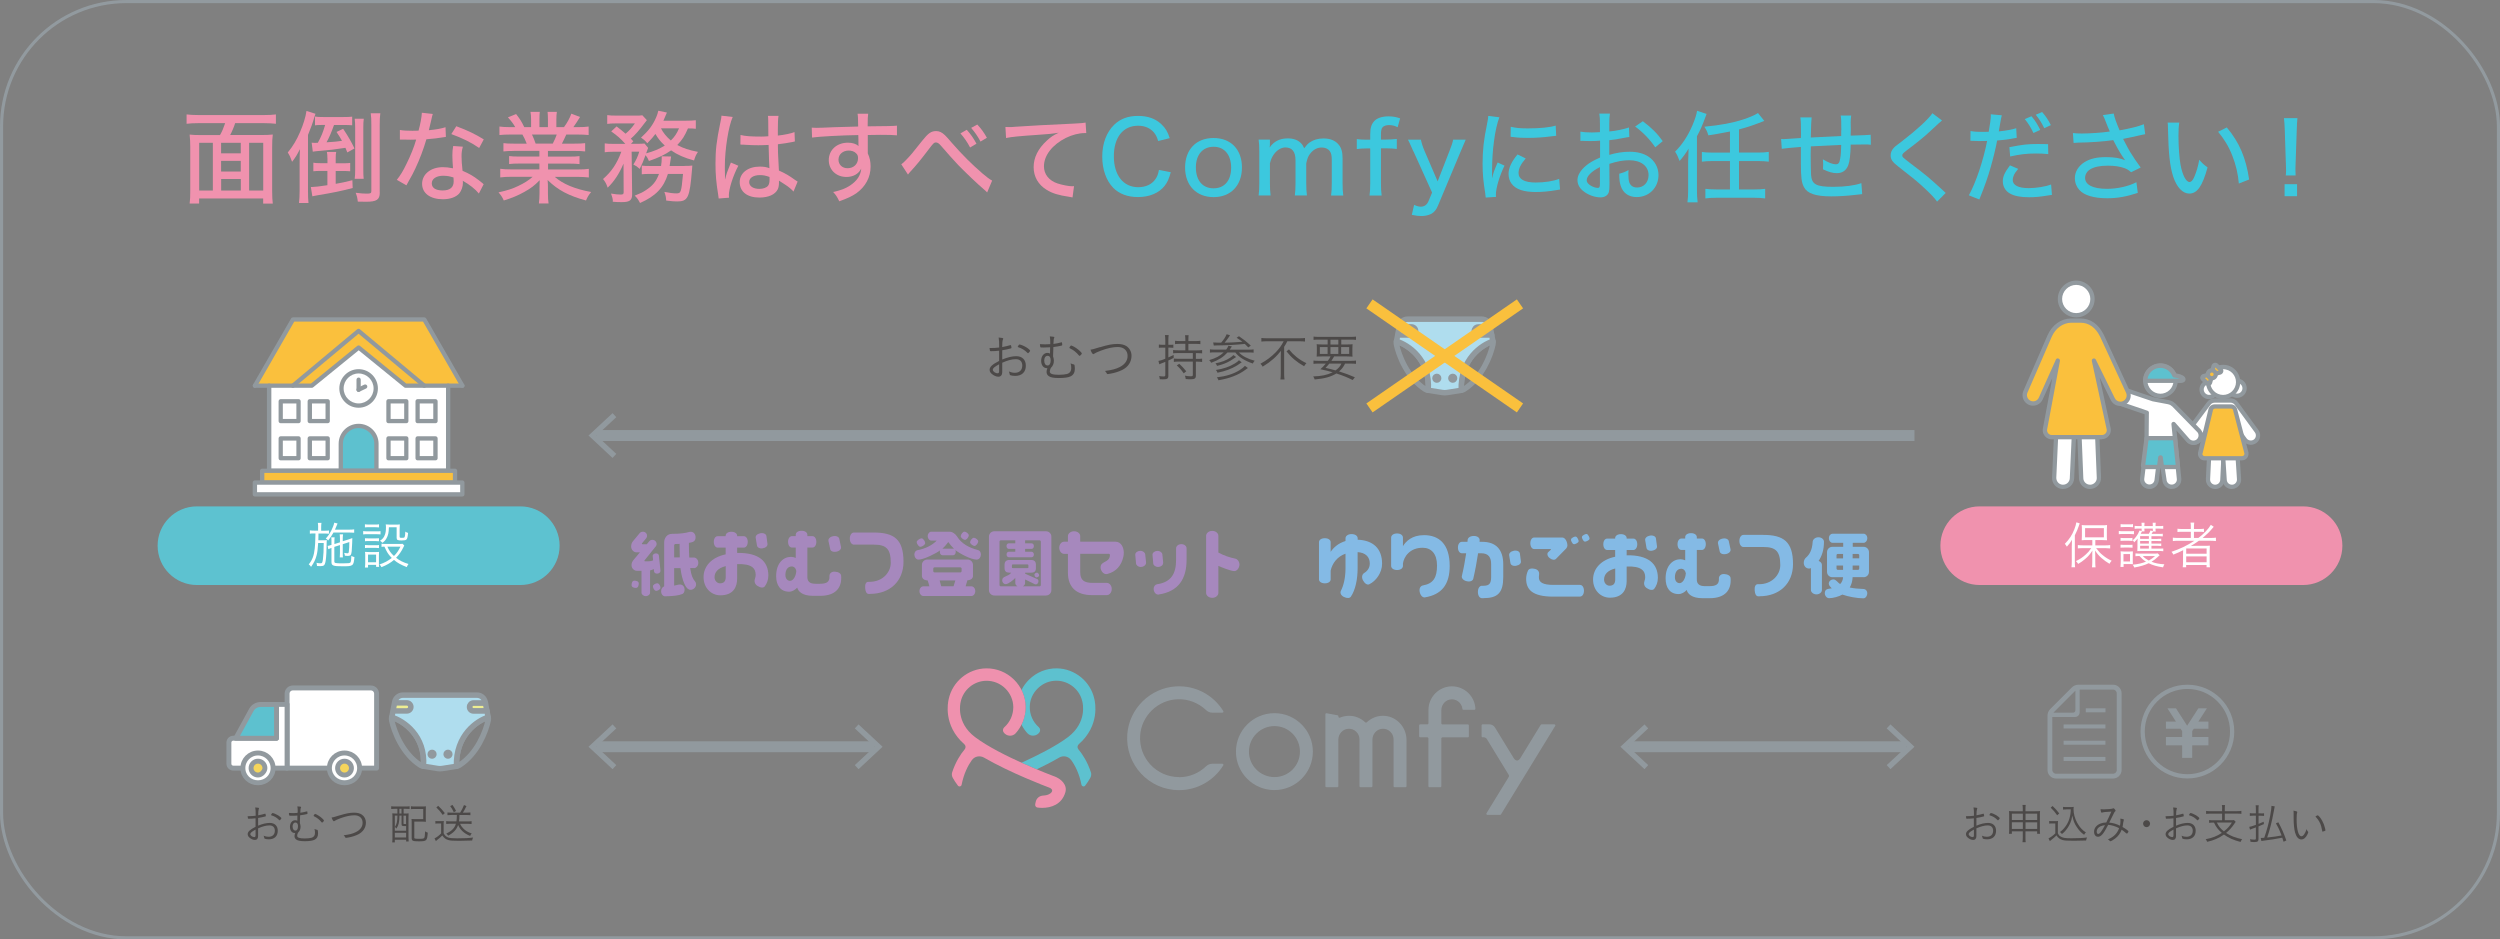<?xml version="1.0" encoding="UTF-8"?>
<svg id="_レイヤー_2" data-name="レイヤー 2" xmlns="http://www.w3.org/2000/svg" viewBox="0 0 400.5 150.49">
  <rect x="0" y="0" width="400.5" height="150.49" fill="#808080" stroke="none"/>
  <defs>
    <style>
      .cls-1 {
        fill: #5dc2d0;
      }

      .cls-2 {
        stroke: #fac03d;
      }

      .cls-2, .cls-3, .cls-4, .cls-5, .cls-6, .cls-7 {
        fill: none;
      }

      .cls-2, .cls-6 {
        stroke-width: 1.75px;
      }

      .cls-2, .cls-6, .cls-7 {
        stroke-miterlimit: 10;
      }

      .cls-8 {
        fill: #fac03d;
      }

      .cls-9 {
        fill: #eeee92;
      }

      .cls-3 {
        stroke: #040000;
        stroke-width: .47px;
      }

      .cls-3, .cls-4, .cls-5 {
        stroke-linecap: round;
        stroke-linejoin: round;
      }

      .cls-10 {
        fill: #afddee;
      }

      .cls-11 {
        fill: #4c4948;
      }

      .cls-12 {
        fill: #f5d55b;
      }

      .cls-13 {
        fill: #f092ae;
      }

      .cls-14 {
        fill: #84bae5;
      }

      .cls-15 {
        fill: #fff;
      }

      .cls-4 {
        stroke-width: .79px;
      }

      .cls-4, .cls-5, .cls-6 {
        stroke: #91999e;
      }

      .cls-5 {
        stroke-width: .88px;
      }

      .cls-16 {
        fill: #d9d8d9;
      }

      .cls-17 {
        fill: #3cc8de;
      }

      .cls-18 {
        fill: #91999e;
      }

      .cls-19 {
        fill: #5dc1cf;
      }

      .cls-20 {
        fill: #a688bd;
      }

      .cls-7 {
        stroke: #929a9f;
        stroke-width: .5px;
      }

      .cls-21 {
        fill: #ef91ae;
      }

      .cls-22 {
        fill: #003352;
      }
    </style>
  </defs>
  <g id="design">
    <g>
      <rect class="cls-7" x=".25" y=".25" width="400" height="149.99" rx="20" ry="20"/>
      <g>
        <g>
          <path class="cls-19" d="M171.59,121.74c.63.86,1.3,2.16,1.66,3.97.06.28.42.38.59.15.34-.43.61-.86.83-1.26.15-.27.19-.6.09-.89-.55-1.66-1.33-2.87-2.01-3.68-.2-.24-.17-.6.07-.81,3.44-3.01,2.61-6.77,2.5-7.22-.6-2.82-3.12-4.89-6.01-4.93-1.66-.02-3.24.61-4.44,1.79-.51.5-.92,1.06-1.22,1.67.42.84.65,1.77.66,2.73,0,1-.23,1.97-.66,2.83.24.49.55.94.92,1.35.53.6,1.49.53,1.95-.12.18-.25.13-.62-.1-.82-.93-.81-1.46-1.99-1.45-3.23,0-1.13.46-2.19,1.29-3,.82-.8,1.89-1.24,3.03-1.22,1.98.03,3.71,1.45,4.11,3.38,0,.02,0,.04.01.06.03.13.8,3.23-2.31,5.59-1.92,1.45-4.88,2.94-7.45,4.11.87.39,1.7.75,2.43,1.06,1.22-.58,2.46-1.22,3.61-1.89.64-.37,1.46-.21,1.9.39"/>
          <path class="cls-21" d="M168.84,124.35c-.09-.03-8.64-3.24-12.64-6.27-3.11-2.35-2.34-5.46-2.31-5.58,0-.02,0-.04.01-.06.4-1.93,2.13-3.36,4.11-3.38,1.13-.01,2.21.42,3.03,1.22.82.8,1.28,1.87,1.29,3,0,1.25-.53,2.42-1.45,3.23-.22.2-.28.55-.11.79h0c.45.67,1.42.76,1.95.16,1.02-1.14,1.6-2.63,1.59-4.2-.01-1.66-.68-3.22-1.88-4.4-1.2-1.18-2.79-1.81-4.44-1.79-2.89.04-5.41,2.11-6.01,4.93-.11.44-.94,4.21,2.5,7.22.24.21.27.56.07.81-.68.81-1.46,2.02-2.01,3.68-.1.3-.06.62.09.89.22.4.5.83.83,1.26.18.23.54.13.59-.15.36-1.79,1.02-3.08,1.64-3.94.44-.62,1.29-.78,1.95-.4,4.28,2.47,9.87,4.59,10.46,4.81.01,0,.81.3.28.83,0,0-.07.06-.11.09-.33.25-.76.33-1.15.35-.57.02-1.06.41-1.19.97l-.08.35c-.08.32.1.57.36.6.23.03.49.05.76.05,1.4,0,3.13-.53,3.7-2.49.35-1.2-.67-2.17-1.83-2.59"/>
          <path class="cls-18" d="M221.47,114.67c-.94.02-1.82.39-2.52,1.05-.07.06-.17.06-.24,0-.71-.68-1.62-1.05-2.6-1.05-.5,0-.99.11-1.46.3-.11.05-.24-.04-.24-.16v-.11s-.03-.09-.08-.1l-1.81-.34c-.1-.02-.19.06-.19.16v11.53c0,.09.07.16.16.16h1.75c.09,0,.16-.07.16-.16v-7.45c0-.9.68-1.69,1.58-1.75.99-.07,1.81.72,1.81,1.69v7.51c0,.09.07.16.16.16h1.75c.09,0,.16-.07.16-.16v-7.45c0-.9.68-1.69,1.58-1.75.99-.07,1.81.72,1.81,1.69v7.51c0,.09.07.16.16.16h1.75c.09,0,.16-.07.16-.16v-7.41c0-2.14-1.73-3.93-3.87-3.87"/>
          <path class="cls-18" d="M232.61,109.95c-2.04,0-3.73,1.66-3.77,3.71,0,0,0,.02,0,.02v2.19c-.01.1-.09.17-.19.17h-1.14c-.09,0-.16.07-.16.16v1.75c0,.09.07.16.16.16h1.15c.1.01.17.09.17.19v7.65c0,.09.07.16.16.16h1.75c.09,0,.16-.07.16-.16v-7.66c.01-.1.09-.17.19-.17h4.06c.09,0,.16-.07.16-.16v-1.75c0-.09-.07-.16-.16-.16h-4.08c-.1-.01-.17-.09-.17-.19v-2.07c0-.81.54-1.55,1.34-1.72,1.01-.22,1.95.52,2.04,1.5,0,.08.08.14.16.14h1.75s.09-.02.12-.05c.03-.03.05-.08.05-.12-.1-2.01-1.75-3.59-3.77-3.59"/>
          <path class="cls-18" d="M208.25,120.41c0,2.26-1.83,4.08-4.08,4.08s-4.09-1.83-4.09-4.08,1.83-4.09,4.09-4.09,4.08,1.83,4.08,4.09M204.16,114.25c-3.4,0-6.16,2.76-6.16,6.16s2.76,6.16,6.16,6.16,6.16-2.76,6.16-6.16-2.76-6.16-6.16-6.16"/>
          <path class="cls-18" d="M249.15,116.12c-.03-.05-.08-.08-.14-.08h-2.03c-.07,0-.13.04-.17.1l-3.28,5.36c-.09.13-.27.34-.5.34s-.42-.22-.51-.35l-3.03-4.95c-.19-.31-.53-.5-.89-.5h-1.09c-.09,0-.16.07-.16.16v1.75c0,.09.07.16.16.16h.18c.2,0,.39.11.5.28l3.5,5.73c.07.11.07.25,0,.36l-3.56,5.81c-.03.05-.03.12,0,.16.03.05.08.09.14.09h2.05c.06,0,.11-.03.14-.08l8.69-14.18c.03-.05.03-.11,0-.17"/>
          <path class="cls-18" d="M188.88,124.49c-3.58,0-6.46-3.01-6.23-6.64.2-3.18,2.84-5.73,6.03-5.83,1.75-.06,3.35.62,4.52,1.73.27.26.63.42,1.01.42h1.61c.14,0,.22-.15.15-.26-1.54-2.5-4.37-4.13-7.56-3.95-4.14.23-7.53,3.56-7.82,7.7-.34,4.86,3.5,8.92,8.29,8.92,3,0,5.62-1.59,7.09-3.97.07-.11-.01-.26-.15-.26h-1.61c-.38,0-.73.16-1.01.42-1.12,1.07-2.64,1.74-4.32,1.74"/>
        </g>
        <g>
          <line class="cls-6" x1="305.42" y1="119.63" x2="260.88" y2="119.63"/>
          <polygon class="cls-18" points="263.45 116.05 264.04 116.69 260.88 119.63 264.04 122.57 263.45 123.22 259.59 119.63 263.45 116.05"/>
          <polygon class="cls-18" points="302.85 116.05 302.25 116.69 305.42 119.63 302.25 122.57 302.85 123.22 306.7 119.63 302.85 116.05"/>
        </g>
        <g>
          <polygon class="cls-8" points="40.84 61.78 46.93 51.18 67.97 51.18 74.06 61.78 40.84 61.78"/>
          <path class="cls-18" d="M40.84,62.13c-.06,0-.12-.02-.17-.05-.17-.1-.22-.31-.13-.47l6.1-10.6c.06-.11.18-.17.3-.17h21.03c.12,0,.24.07.3.17l6.1,10.6c.1.17.04.38-.13.47-.16.1-.38.04-.47-.13l-6-10.43h-20.63l-6,10.43c-.06.11-.18.17-.3.17"/>
          <polygon class="cls-15" points="64.96 61.78 57.45 55.68 49.94 61.78 43.11 61.78 43.11 75.41 49.94 75.41 64.96 75.41 71.79 75.41 71.79 61.78 64.96 61.78"/>
          <path class="cls-18" d="M71.79,75.76h-28.68c-.19,0-.35-.15-.35-.35v-13.63c0-.19.15-.34.35-.34h6.71l7.41-6.03c.13-.1.31-.1.44,0l7.41,6.03h6.71c.19,0,.35.15.35.34v13.63c0,.19-.15.35-.35.35M43.46,75.07h27.99v-12.94h-6.48c-.08,0-.16-.03-.22-.08l-7.29-5.93-7.29,5.93c-.06.05-.14.08-.22.08h-6.48v12.94Z"/>
          <path class="cls-15" d="M60.19,62.23c0,1.52-1.23,2.74-2.74,2.74s-2.74-1.23-2.74-2.74,1.23-2.74,2.74-2.74,2.74,1.23,2.74,2.74"/>
          <path class="cls-18" d="M57.45,65.32c-1.7,0-3.09-1.39-3.09-3.09s1.39-3.09,3.09-3.09,3.09,1.39,3.09,3.09-1.39,3.09-3.09,3.09M57.45,59.83c-1.32,0-2.4,1.08-2.4,2.4s1.08,2.4,2.4,2.4,2.4-1.08,2.4-2.4-1.08-2.4-2.4-2.4"/>
          <path class="cls-19" d="M57.45,68.24h0c-1.57,0-2.85,1.28-2.85,2.85v4.33h5.7v-4.33c0-1.57-1.28-2.85-2.85-2.85"/>
          <path class="cls-18" d="M60.3,75.76h-5.7c-.19,0-.35-.15-.35-.35v-4.32c0-1.76,1.43-3.2,3.2-3.2s3.2,1.43,3.2,3.2v4.32c0,.19-.15.35-.35.35M54.95,75.07h5.01v-3.98c0-1.38-1.12-2.51-2.51-2.51s-2.51,1.12-2.51,2.51v3.98Z"/>
          <rect class="cls-15" x="44.97" y="70.24" width="2.86" height="3.17"/>
          <path class="cls-18" d="M47.83,73.75h-2.86c-.19,0-.34-.15-.34-.34v-3.17c0-.19.15-.35.34-.35h2.86c.19,0,.34.15.34.35v3.17c0,.19-.15.34-.34.34M45.31,73.06h2.17v-2.48h-2.17v2.48Z"/>
          <rect class="cls-15" x="49.63" y="70.24" width="2.86" height="3.17"/>
          <path class="cls-18" d="M52.49,73.75h-2.86c-.19,0-.35-.15-.35-.34v-3.17c0-.19.15-.35.35-.35h2.86c.19,0,.35.15.35.35v3.17c0,.19-.15.34-.35.34M49.98,73.06h2.17v-2.48h-2.17v2.48Z"/>
          <rect class="cls-15" x="44.97" y="64.29" width="2.86" height="3.17"/>
          <path class="cls-18" d="M47.83,67.8h-2.86c-.19,0-.34-.15-.34-.34v-3.17c0-.19.15-.35.34-.35h2.86c.19,0,.34.15.34.35v3.17c0,.19-.15.34-.34.34M45.31,67.11h2.17v-2.48h-2.17v2.48Z"/>
          <rect class="cls-15" x="49.63" y="64.29" width="2.86" height="3.17"/>
          <path class="cls-18" d="M52.49,67.8h-2.86c-.19,0-.35-.15-.35-.34v-3.17c0-.19.15-.35.35-.35h2.86c.19,0,.35.15.35.35v3.17c0,.19-.15.34-.35.34M49.98,67.11h2.17v-2.48h-2.17v2.48Z"/>
          <rect class="cls-15" x="62.23" y="70.24" width="2.86" height="3.17"/>
          <path class="cls-18" d="M65.09,73.75h-2.86c-.19,0-.34-.15-.34-.34v-3.17c0-.19.15-.35.34-.35h2.86c.19,0,.34.15.34.35v3.17c0,.19-.15.34-.34.34M62.58,73.06h2.17v-2.48h-2.17v2.48Z"/>
          <rect class="cls-8" x="42.01" y="75.41" width="30.89" height="1.89"/>
          <path class="cls-18" d="M72.89,77.65h-30.89c-.19,0-.35-.15-.35-.34v-1.89c0-.19.15-.34.35-.34h30.89c.19,0,.35.15.35.34v1.89c0,.19-.15.34-.35.34M42.35,76.96h30.2v-1.2h-30.2v1.2Z"/>
          <rect class="cls-15" x="40.84" y="77.3" width="33.23" height="1.89"/>
          <path class="cls-18" d="M74.06,79.54h-33.23c-.19,0-.35-.15-.35-.34v-1.89c0-.19.15-.35.35-.35h33.23c.19,0,.35.15.35.35v1.89c0,.19-.15.34-.35.34M41.18,78.85h32.54v-1.2h-32.54v1.2Z"/>
          <rect class="cls-15" x="66.9" y="70.24" width="2.86" height="3.17"/>
          <path class="cls-18" d="M69.76,73.75h-2.86c-.19,0-.34-.15-.34-.34v-3.17c0-.19.15-.35.34-.35h2.86c.19,0,.35.15.35.35v3.17c0,.19-.15.34-.35.34M67.24,73.06h2.17v-2.48h-2.17v2.48Z"/>
          <rect class="cls-15" x="62.23" y="64.29" width="2.86" height="3.17"/>
          <path class="cls-18" d="M65.09,67.8h-2.86c-.19,0-.34-.15-.34-.34v-3.17c0-.19.15-.35.34-.35h2.86c.19,0,.34.15.34.35v3.17c0,.19-.15.34-.34.34M62.58,67.11h2.17v-2.48h-2.17v2.48Z"/>
          <rect class="cls-15" x="66.9" y="64.29" width="2.86" height="3.17"/>
          <path class="cls-18" d="M69.76,67.8h-2.86c-.19,0-.34-.15-.34-.34v-3.17c0-.19.15-.35.34-.35h2.86c.19,0,.35.15.35.35v3.17c0,.19-.15.34-.35.34M67.24,67.11h2.17v-2.48h-2.17v2.48Z"/>
          <path class="cls-18" d="M57.45,62.78c-.19,0-.34-.15-.34-.34v-1.61c0-.19.15-.35.34-.35s.34.15.34.35v1.61c0,.19-.15.34-.34.34"/>
          <path class="cls-15" d="M57.45,62.43l1.05-.5-1.05.5Z"/>
          <path class="cls-18" d="M57.45,62.78c-.13,0-.25-.07-.31-.2-.08-.17-.01-.38.16-.46l1.05-.5c.17-.08.38-.01.46.16.08.17.01.38-.16.46l-1.05.5s-.1.03-.15.03"/>
          <path class="cls-18" d="M74.07,62.13h-2.28c-.19,0-.34-.15-.34-.34s.15-.35.34-.35h2.28c.19,0,.34.15.34.35s-.15.34-.34.34"/>
          <path class="cls-18" d="M46.93,62.13c-.1,0-.2-.04-.27-.12-.12-.15-.1-.36.04-.49l10.52-8.77c.13-.11.31-.11.44,0l10.52,8.77c.15.12.17.34.04.49-.12.15-.34.17-.49.04l-10.29-8.59-10.3,8.59c-.06.05-.14.08-.22.08"/>
          <path class="cls-18" d="M43.11,62.13h-2.28c-.19,0-.34-.15-.34-.34s.15-.35.34-.35h2.28c.19,0,.34.15.34.35s-.15.34-.34.34"/>
        </g>
        <g>
          <path class="cls-15" d="M357.18,62.2c0-.66.54-1.2,1.2-1.2s1.2.54,1.2,1.2-.54,1.2-1.2,1.2-1.2-.54-1.2-1.2"/>
          <path class="cls-18" d="M358.38,63.74c-.85,0-1.55-.69-1.55-1.55s.69-1.55,1.55-1.55,1.55.69,1.55,1.55-.69,1.55-1.55,1.55M358.38,61.34c-.47,0-.86.39-.86.86s.39.86.86.86.86-.38.86-.86-.39-.86-.86-.86"/>
          <path class="cls-15" d="M352.7,62.4c0-.66.54-1.2,1.2-1.2s1.2.54,1.2,1.2-.54,1.2-1.2,1.2-1.2-.54-1.2-1.2"/>
          <path class="cls-18" d="M353.9,63.95c-.85,0-1.55-.69-1.55-1.55s.69-1.55,1.55-1.55,1.55.69,1.55,1.55-.69,1.55-1.55,1.55M353.9,61.54c-.47,0-.86.39-.86.86s.39.86.86.86.86-.38.86-.86-.39-.86-.86-.86"/>
          <path class="cls-15" d="M354.88,77.99s-.04,0-.06,0c-.64-.03-1.13-.57-1.1-1.21l.29-5.92c.03-.64.57-1.13,1.21-1.1.64.03,1.13.57,1.1,1.21l-.29,5.92c-.03.62-.54,1.1-1.16,1.1"/>
          <path class="cls-18" d="M354.88,78.34s-.05,0-.07,0c-.83-.04-1.47-.75-1.43-1.58l.29-5.92c.04-.82.74-1.46,1.57-1.43.83.04,1.47.75,1.43,1.58l-.29,5.92c-.04.8-.7,1.43-1.5,1.43M355.17,70.1c-.43,0-.8.34-.82.78l-.29,5.92c-.02.45.33.83.77.85h.04c.44,0,.79-.34.81-.77l.29-5.92c.02-.45-.33-.83-.77-.85-.01,0-.02,0-.04,0"/>
          <path class="cls-15" d="M356.1,72.32h-.02c-1.19,0-2.15-.98-2.14-2.17l.03-3.66c0-1.18.97-2.14,2.15-2.14h.02c1.19,0,2.15.98,2.14,2.17l-.03,3.66c0,1.18-.97,2.14-2.15,2.14"/>
          <path class="cls-22" d="M356.1,72.67h-.02c-1.38-.01-2.49-1.14-2.48-2.52l.03-3.66c0-1.37,1.13-2.48,2.5-2.48.69,0,1.31.27,1.78.75.47.48.72,1.1.72,1.77l-.03,3.66c-.01,1.37-1.13,2.48-2.5,2.48M356.14,64.7c-1,0-1.81.81-1.82,1.8l-.03,3.66c0,1,.8,1.81,1.8,1.82v.35s.01-.35.01-.35c.99,0,1.8-.81,1.81-1.8l.03-3.66c0-.48-.18-.94-.52-1.28-.34-.34-.79-.54-1.28-.54"/>
          <path class="cls-15" d="M355.64,63.55c1.3.28,2.58-.55,2.86-1.85.28-1.3-.55-2.58-1.85-2.86-1.3-.28-2.58.55-2.86,1.85-.28,1.3.55,2.58,1.85,2.86"/>
          <path class="cls-18" d="M356.15,63.95c-.19,0-.39-.02-.58-.06-1.48-.32-2.43-1.78-2.12-3.27.32-1.48,1.78-2.43,3.27-2.12.72.15,1.33.58,1.73,1.19.4.62.53,1.35.38,2.07-.15.72-.58,1.33-1.2,1.73-.45.29-.97.44-1.49.44M356.14,59.14c-.95,0-1.81.66-2.02,1.63-.24,1.11.47,2.21,1.59,2.45,1.11.24,2.21-.47,2.45-1.58.24-1.11-.47-2.21-1.58-2.45-.14-.03-.29-.05-.43-.05"/>
          <path class="cls-15" d="M360.58,70.91c-.36,0-.71-.16-.94-.48l-2.9-3.97h-1.36s-2.96,3.95-2.96,3.95c-.37.52-1.1.64-1.62.27-.52-.37-.64-1.1-.27-1.62l3.31-4.44c.22-.3.57-.48.94-.48h2.55c.37,0,.72.18.93.48l3.25,4.44c.38.52.27,1.24-.25,1.62-.21.15-.45.22-.68.22"/>
          <path class="cls-18" d="M360.58,71.26c-.48,0-.93-.23-1.22-.62l-2.8-3.82h-1.02s-2.86,3.81-2.86,3.81c-.23.32-.58.54-.97.6-.4.07-.8-.03-1.12-.26-.33-.23-.54-.58-.61-.98-.07-.4.03-.8.26-1.12l3.32-4.44c.28-.39.73-.62,1.22-.62h2.55c.48,0,.93.24,1.21.62l3.25,4.44c.24.32.33.72.27,1.12-.06.4-.27.75-.6.98-.26.19-.57.29-.89.29M355.38,66.13h1.36c.11,0,.21.06.28.14l2.9,3.97c.25.35.79.43,1.14.18.36-.26.44-.78.18-1.14l-3.25-4.44c-.15-.21-.4-.33-.66-.33h-2.55c-.26,0-.51.12-.66.34l-3.32,4.44c-.12.17-.17.39-.14.6.04.21.15.4.33.53.18.13.39.18.61.14.21-.04.4-.15.53-.33l2.97-3.96c.07-.09.17-.14.28-.14"/>
          <path class="cls-15" d="M357.53,77.99c-.61,0-1.12-.47-1.16-1.08l-.41-6.31c-.04-.64.44-1.19,1.08-1.23.64-.04,1.19.44,1.23,1.08l.41,6.31c.04.64-.44,1.19-1.08,1.23-.03,0-.05,0-.08,0"/>
          <path class="cls-18" d="M357.53,78.34c-.79,0-1.45-.62-1.5-1.41l-.41-6.31c-.05-.83.58-1.55,1.4-1.6.83-.06,1.55.58,1.6,1.4l.41,6.31c.03.4-.11.79-.37,1.09-.27.3-.63.48-1.03.51-.03,0-.07,0-.1,0M357.13,69.71s-.04,0-.05,0c-.45.03-.79.42-.76.87l.41,6.31c.03.45.41.78.87.76.22-.01.42-.11.56-.28.14-.16.21-.37.2-.59l-.41-6.31c-.03-.43-.39-.76-.81-.76"/>
          <path class="cls-8" d="M359.19,73.41h-6.03c-.42,0-.74-.37-.7-.8l1.65-6.85c.04-.36.34-.63.7-.63h2.58c.36,0,.66.27.7.63l1.8,6.85c.05.43-.28.8-.7.8"/>
          <path class="cls-18" d="M359.19,73.76h-6.03c-.29,0-.58-.13-.78-.35-.2-.23-.3-.53-.26-.84,0-.01,0-.03,0-.04l1.64-6.84c.07-.53.51-.92,1.04-.92h2.58c.52,0,.96.39,1.04.91l1.79,6.83s0,.03,0,.05c.03.3-.06.61-.26.84-.2.22-.48.35-.78.35M352.81,72.67c0,.1.03.2.1.28.07.08.16.12.26.12h6.03c.1,0,.19-.04.26-.12.07-.08.1-.17.1-.28l-1.79-6.83s0-.03,0-.05c-.02-.19-.17-.33-.35-.33h-2.58c-.18,0-.33.14-.35.33,0,.01,0,.03,0,.04l-1.64,6.83Z"/>
          <path class="cls-8" d="M353.5,60.12h0c-.41.11-.55.62-.25.92h0c.3.31.81.17.92-.24h0c.11-.42-.27-.79-.68-.68"/>
          <path class="cls-18" d="M353.78,61.82c-.16,0-.31-.06-.43-.18l-.69-.69c-.16-.16-.22-.38-.16-.59.06-.21.22-.38.44-.44l.95-.25c.21-.06.44,0,.59.16.16.16.22.38.16.59l-.25.95c-.06.21-.22.38-.43.43-.05.02-.11.02-.16.02M353.23,60.55l.51.51.19-.7-.7.19ZM353.97,60h0,0Z"/>
          <path class="cls-8" d="M355.16,59.81h0c.41-.11.55-.62.25-.92h0c-.3-.31-.81-.17-.92.24h0c-.11.42.27.79.68.68"/>
          <path class="cls-18" d="M354.62,60.29c-.16,0-.31-.06-.43-.18-.16-.16-.22-.38-.16-.59l.25-.95c.06-.21.22-.38.44-.44.21-.06.44,0,.59.16l.69.69c.16.16.22.38.16.59-.06.21-.22.38-.43.44l-.95.25c-.05.01-.11.02-.16.02M354.91,58.87l-.19.7.7-.19-.51-.51Z"/>
          <path class="cls-8" d="M353.88,60.41c-.25-.25-.25-.65,0-.9.25-.25.65-.25.9,0,.25.25.25.65,0,.9-.25.25-.65.25-.9,0"/>
          <path class="cls-18" d="M354.33,60.94c-.25,0-.5-.1-.69-.29-.38-.38-.38-1,0-1.38.38-.38,1-.38,1.38,0,.38.38.38,1,0,1.38-.19.19-.44.29-.69.29M354.33,59.68c-.07,0-.15.03-.2.08-.11.11-.11.29,0,.41.11.11.3.11.41,0,.11-.11.11-.29,0-.41-.06-.06-.13-.08-.2-.08"/>
          <path class="cls-15" d="M344.26,77.97s-.04,0-.06,0c-.64-.08-1.1-.66-1.03-1.31l.72-5.95c.08-.64.67-1.1,1.31-1.03.64.08,1.1.66,1.03,1.31l-.72,5.95c-.08.62-.63,1.08-1.25,1.03"/>
          <path class="cls-18" d="M344.34,78.32s-.07,0-.11,0c-.03,0-.05,0-.08,0-.4-.05-.76-.25-1.01-.57-.25-.32-.36-.72-.31-1.12l.72-5.95c.05-.4.25-.76.57-1.01.32-.25.72-.36,1.12-.31.4.05.76.25,1.01.57.25.32.36.72.31,1.12l-.72,5.95c-.09.77-.74,1.34-1.51,1.34M345.05,70.01c-.18,0-.36.06-.51.18-.18.14-.29.33-.31.55l-.72,5.95c-.03.22.03.44.17.61s.33.28.55.31h.04c.45.04.83-.28.88-.72l.72-5.95c.03-.22-.03-.44-.17-.61-.14-.17-.33-.28-.55-.31-.03,0-.07,0-.1,0"/>
          <path class="cls-15" d="M345.59,63.36c1.31.28,2.61-.56,2.89-1.87.28-1.31-.56-2.61-1.87-2.89-1.31-.28-2.61.56-2.89,1.87-.28,1.31.56,2.61,1.87,2.89"/>
          <path class="cls-18" d="M346.11,63.76c-.19,0-.39-.02-.59-.06-1.5-.32-2.46-1.8-2.14-3.3.32-1.5,1.8-2.45,3.3-2.14,1.5.32,2.46,1.8,2.14,3.3-.16.73-.58,1.35-1.21,1.75-.46.29-.97.45-1.5.45M346.1,58.9c-.96,0-1.83.67-2.04,1.65-.12.55-.01,1.1.29,1.57.3.47.77.79,1.32.91h0c.54.12,1.1.01,1.57-.29.47-.3.79-.77.91-1.32.24-1.13-.48-2.24-1.6-2.48-.15-.03-.29-.05-.44-.05"/>
          <path class="cls-15" d="M352.3,69.04l-4.07-4.16c-.32-.27-.39-.32-.86-.45l-2.43-.45-4.24-1.43c-.62-.2-1.28.15-1.47.77-.2.62.15,1.28.77,1.47l3.92,1.33c0,.07-.01.15-.01.22l-.03,3.71c0,1.2.96,2.19,2.16,2.2l.7,4.64c.04.62.56,1.1,1.17,1.1.03,0,.05,0,.08,0,.65-.04,1.14-.6,1.1-1.25l-.87-8.8,2.24,2.56c.23.29.58.45.92.45.25,0,.51-.08.73-.25.51-.4.6-1.14.19-1.65"/>
          <path class="cls-18" d="M347.92,78.34c-.79,0-1.46-.62-1.51-1.41l-.66-4.36c-1.25-.16-2.22-1.23-2.21-2.52l.03-3.68-3.68-1.25c-.79-.25-1.24-1.11-.98-1.91.25-.8,1.11-1.24,1.91-.99l4.22,1.43,2.4.45c.54.14.65.21,1.02.52,0,0,.02.02.03.02l4.07,4.16s.02.02.02.03c.25.32.36.72.32,1.12-.05.4-.25.76-.57,1.01-.27.21-.6.33-.94.33-.47,0-.9-.21-1.19-.58l-1.52-1.74.77,7.73c.03.42-.11.81-.37,1.11-.27.3-.64.49-1.04.51-.03,0-.07,0-.1,0M340.35,62.84c-.13,0-.26.03-.38.09-.2.1-.34.27-.41.49-.14.44.1.9.54,1.04l3.93,1.34c.15.05.25.2.23.36,0,.06,0,.12-.01.18l-.03,3.71c0,1.01.81,1.84,1.82,1.85.17,0,.31.13.34.29l.7,4.64s0,.02,0,.03c.03.45.42.81.88.77.22-.01.42-.11.57-.28.15-.17.22-.38.2-.6l-.87-8.79c-.01-.15.07-.29.21-.35.14-.06.3-.02.4.09l2.24,2.56c.29.37.83.43,1.18.15.17-.14.28-.33.31-.55.03-.21-.03-.43-.16-.6l-4.04-4.14c-.29-.24-.31-.26-.72-.37l-2.4-.45s-.03,0-.05-.01l-4.24-1.43c-.08-.03-.16-.04-.24-.04"/>
          <path class="cls-19" d="M348.33,60.14c-.42-1.09-1.58-1.74-2.75-1.49-1.13.24-1.91,1.25-1.91,2.36h4.83s0,0,0-.01c.77.03,1.29.05,1.28-.23,0-.29-.6-.53-1.45-.63"/>
          <path class="cls-18" d="M349.08,61.36c-.15,0-.32,0-.51-.01-.02,0-.05,0-.07,0h-4.83c-.19,0-.34-.15-.34-.34,0-1.29.92-2.43,2.18-2.7,1.26-.27,2.52.36,3.07,1.51.65.1,1.55.34,1.55.94,0,.14-.05.28-.16.38-.18.18-.47.22-.89.22M349.45,60.83h0,0ZM348.5,60.65h.01c.21,0,.45.02.64.01-.19-.07-.47-.14-.86-.18-.13-.01-.24-.1-.28-.22-.37-.95-1.36-1.49-2.36-1.28-.83.18-1.47.86-1.61,1.68h4.37s.05-.01.08-.01"/>
          <path class="cls-19" d="M348.44,70.19l.44,4.27c.03.27-.15.35-.3.35h-2.12c-.08,0-.14-.06-.16-.13l-.17-1.38s-.07-.04-.07,0l-.17,1.38c-.01.08-.08.13-.16.13h-2.19c-.14,0-.24-.12-.24-.25l.57-4.36h4.55Z"/>
          <path class="cls-18" d="M348.59,75.16h-2.12c-.14,0-.27-.06-.36-.15-.09.1-.22.15-.36.15h-2.19c-.16,0-.32-.07-.43-.18-.11-.12-.17-.28-.16-.44l.57-4.39c.02-.17.17-.3.34-.3h4.55s0-.01,0-.01c.18,0,.32.13.34.31l.44,4.27c.03.26-.07.43-.15.52-.12.13-.3.21-.49.21M346.63,74.47h1.91l-.41-3.93h-3.94s-.51,3.93-.51,3.93h1.9l.15-1.21c.03-.2.19-.33.38-.33h0c.19,0,.35.14.38.32l.15,1.22Z"/>
          <path class="cls-15" d="M330.5,77.99s-.04,0-.07,0c-.79-.04-1.39-.7-1.36-1.49l.62-13.57c.04-.79.7-1.39,1.49-1.36.79.04,1.39.7,1.36,1.49l-.62,13.57c-.03.76-.66,1.36-1.42,1.36"/>
          <path class="cls-18" d="M330.5,78.34s-.05,0-.08,0c-.97-.04-1.73-.87-1.68-1.85l.62-13.57c.02-.47.23-.91.58-1.23.35-.32.81-.48,1.27-.46.47.02.91.23,1.23.57.32.35.48.8.46,1.27l-.62,13.57c-.04.95-.82,1.69-1.77,1.69M331.11,61.92c-.27,0-.52.1-.72.28-.21.19-.34.46-.35.75l-.62,13.57c-.01.29.09.56.28.78.19.21.46.34.75.35h.05c.58,0,1.05-.45,1.08-1.03l.62-13.57c.01-.29-.09-.56-.28-.78-.19-.21-.46-.34-.75-.35-.02,0-.03,0-.05,0"/>
          <path class="cls-15" d="M334.82,77.99c-.76,0-1.39-.6-1.42-1.36l-.54-13.41c-.03-.79.58-1.45,1.36-1.48.02,0,.04,0,.06,0,.76,0,1.39.6,1.42,1.36l.54,13.41c.03.79-.58,1.45-1.36,1.48-.02,0-.04,0-.06,0"/>
          <path class="cls-18" d="M334.82,78.34c-.95,0-1.73-.74-1.77-1.7l-.54-13.41c-.02-.47.15-.92.47-1.27.32-.35.76-.55,1.23-.57.99-.04,1.8.72,1.84,1.69l.54,13.41c.02.47-.15.92-.47,1.27-.32.35-.76.55-1.23.57-.02,0-.05,0-.07,0M334.28,62.09h-.04c-.29.01-.55.14-.75.35-.19.21-.3.49-.28.77l.54,13.41c.02.58.5,1.03,1.08,1.03h.04c.29-.01.55-.14.75-.35.2-.21.3-.49.28-.77l-.54-13.41c-.02-.58-.5-1.03-1.08-1.03"/>
          <path class="cls-15" d="M332.61,50.51c-1.44,0-2.61-1.17-2.61-2.61s1.17-2.61,2.61-2.61,2.61,1.17,2.61,2.61-1.17,2.61-2.61,2.61"/>
          <path class="cls-18" d="M332.61,50.85c-1.63,0-2.95-1.32-2.95-2.95s1.33-2.95,2.95-2.95,2.95,1.32,2.95,2.95-1.32,2.95-2.95,2.95M332.61,45.64c-1.25,0-2.26,1.02-2.26,2.26s1.02,2.26,2.26,2.26,2.26-1.02,2.26-2.26-1.02-2.26-2.26-2.26"/>
          <path class="cls-8" d="M340.91,62.81l-4.15-8.97s-.01-.03-.02-.04c-.8-1.63-1.98-2.44-3.5-2.43h-1.44s-.01,0-.02,0c-1.48.02-2.8.98-3.45,2.53l-3.87,8.9c-.28.69.04,1.47.73,1.75.69.28,1.47-.04,1.75-.73l2.71-6.06-2.06,11.02c-.08.66.44,1.25,1.11,1.25h8.02c.67,0,1.19-.58,1.11-1.25l-2.4-11.02,3.02,6.15c.22.5.71.79,1.23.79.18,0,.37-.04.55-.12.68-.3.98-1.1.67-1.78"/>
          <path class="cls-18" d="M336.72,70.38h-8.02c-.42,0-.82-.18-1.09-.49-.28-.31-.41-.73-.36-1.14l1.53-8.19-1.53,3.4c-.35.85-1.34,1.26-2.2.91-.86-.36-1.27-1.34-.92-2.21l3.87-8.91c.71-1.66,2.15-2.71,3.76-2.73h1.46s.03,0,.04,0c1.64,0,2.91.88,3.77,2.62l.03.05,4.14,8.97s0,0,0,0c.38.85,0,1.85-.85,2.23-.22.1-.45.15-.69.15-.66,0-1.27-.39-1.54-1l-1.76-3.59,1.79,8.25s0,.02,0,.03c.05.41-.08.83-.36,1.14-.28.31-.68.49-1.09.49M329.66,57.42s.07,0,.1.02c.17.05.27.22.24.39l-2.06,11.02c-.02.2.05.41.19.58.15.17.35.26.58.26h8.02c.22,0,.43-.09.58-.26.15-.16.21-.37.19-.59l-2.39-11c-.04-.17.06-.34.22-.4.16-.06.35.02.42.17l3.02,6.14c.17.37.52.6.92.6.14,0,.28-.03.41-.09.5-.23.73-.82.5-1.32l-4.16-9c-.73-1.48-1.79-2.24-3.15-2.24h-1.48c-1.35.02-2.55.9-3.15,2.31l-3.87,8.91c-.21.5.04,1.09.54,1.3.51.21,1.09-.03,1.3-.54l2.72-6.07c.06-.13.18-.2.31-.2"/>
        </g>
        <g>
          <line class="cls-6" x1="306.7" y1="69.77" x2="95.57" y2="69.77"/>
          <polygon class="cls-18" points="98.13 66.19 98.73 66.83 95.57 69.77 98.73 72.71 98.13 73.36 94.28 69.77 98.13 66.19"/>
        </g>
        <g>
          <g>
            <path class="cls-11" d="M160.07,56.18c-.47.06-.91.08-1.31.08-.12,0-.16-.02-.17-.07,0-.07-.03-.2-.07-.44.13,0,.21,0,.29,0,.42,0,.75-.02,1.26-.08,0-.91-.02-1.25-.09-1.6.23.02.41.04.56.07.14.02.18.05.18.11,0,.04,0,.05-.06.17-.07.16-.11.59-.11,1.18.36-.06.98-.21,1.3-.31t.07,0s.05.02.07.11c.02.1.05.26.05.3,0,.06-.02.09-.08.11-.38.11-.77.2-1.4.3v1.48c.86-.35,1.59-.53,2.24-.53.96,0,1.54.58,1.54,1.52,0,1.03-.64,1.64-1.71,1.64-.28,0-.62-.05-.77-.11-.07-.02-.09-.07-.11-.16-.02-.17-.06-.26-.13-.44.33.14.63.21.96.21.74,0,1.19-.44,1.19-1.16,0-.65-.38-1.02-1.03-1.02s-1.34.19-2.18.57v1.49c0,.47-.22.75-.62.75-.35,0-.78-.19-1.1-.49-.21-.19-.3-.39-.3-.63,0-.45.43-.86,1.52-1.41v-1.64ZM160.06,58.36c-.75.4-1.01.63-1.01.88,0,.27.4.56.78.56.16,0,.23-.12.23-.35v-1.09ZM164.69,56.59s-.05,0-.17-.13c-.32-.35-.86-.67-1.33-.81-.12-.04-.16-.06-.16-.09,0-.02.05-.11.16-.27.06-.08.08-.1.14-.1.17,0,.73.23,1.07.44.35.21.63.47.63.56,0,.08-.27.4-.35.4Z"/>
            <path class="cls-11" d="M168.25,55.05q0-.25,0-.34c0-.29-.02-.49-.07-.82.55.02.74.07.73.16,0,.02-.02.06-.03.09-.07.14-.09.24-.12.96.37-.05.79-.13,1.15-.23.08-.03.13-.04.15-.04.03,0,.05.02.07.04.02.04.04.23.04.35,0,.1-.02.12-.12.15-.28.07-.86.18-1.3.23q-.02.49-.05,1.48c.1.33.13.49.13.7,0,.48-.15.83-.49,1.17-.12.25-.16.4-.16.58,0,.35.44.51,1.45.51.52,0,.98-.05,1.3-.13.44-.12.68-.44.68-.94,0-.29-.02-.49-.1-.77.19.1.27.13.51.18.07.02.11.05.12.12.03.16.05.43.05.61,0,.55-.23.96-.68,1.18-.35.18-1.01.27-1.87.27-.82,0-1.33-.09-1.62-.3-.25-.17-.36-.4-.36-.68,0-.2.03-.35.13-.6h-.09c-.54,0-.91-.49-.91-1.19s.41-1.26,1.01-1.26c.16,0,.28.03.41.11q0-.37.02-1.01c-.39.03-.69.04-1,.04-.46,0-.52,0-.56-.06-.04-.05-.07-.25-.07-.48.26.02.58.03.83.03.23,0,.57-.02.82-.03v-.1ZM167.29,57.81c0,.45.21.74.54.74.3,0,.49-.32.49-.82,0-.47-.17-.73-.49-.73-.34,0-.55.3-.55.81ZM172.01,55.52c.49.26.97.65,1.26,1.01.03.05.04.07.04.1,0,.1-.28.38-.36.38-.03,0-.07-.02-.11-.07-.41-.5-.87-.87-1.44-1.14-.06-.03-.09-.06-.09-.08,0-.03.02-.07.09-.18.1-.14.15-.19.2-.19s.21.07.41.17Z"/>
            <path class="cls-11" d="M176.24,55.62c1.24-.38,1.97-.52,2.75-.52.63,0,1.1.12,1.47.35.51.35.81.91.81,1.54,0,.98-.54,1.8-1.48,2.27-.52.26-1.19.48-1.88.6-.21.04-.4.07-.46.07-.07,0-.11-.02-.14-.1-.08-.17-.16-.28-.3-.4,1.18-.16,1.72-.31,2.36-.62.82-.41,1.27-1.04,1.27-1.79,0-.87-.61-1.43-1.57-1.43-.76,0-1.66.19-2.67.57-.58.21-.97.4-1.19.55-.02.02-.06.03-.07.03-.05,0-.14-.09-.23-.23-.07-.12-.13-.25-.21-.49.35-.05.36-.06,1.55-.42Z"/>
            <path class="cls-11" d="M186.24,55.69c-.22,0-.41,0-.59.03v-.53c.2.03.36.05.59.05h.44v-.76c0-.34-.02-.54-.06-.8h.6c-.03.24-.05.47-.05.79v.77h.26c.26,0,.38,0,.54-.03v.51c-.16-.02-.3-.03-.54-.03h-.26v1.57c.39-.17.5-.22.85-.4v.48c-.39.2-.53.27-.85.41v2.46c0,.45-.17.56-.87.56-.13,0-.25,0-.5-.02-.02-.19-.03-.3-.11-.5.33.04.51.06.7.06.22,0,.29-.05.29-.22v-2.12c-.21.08-.4.17-.65.26-.09.03-.19.07-.31.13l-.14-.54c.29-.04.51-.12,1.1-.35v-1.77h-.45ZM188.98,55.09c-.29,0-.5,0-.74.04v-.54c.19.03.42.05.74.05h.91v-.31c0-.23-.02-.43-.05-.63h.58c-.03.21-.04.37-.04.63v.31h1.17c.31,0,.55-.02.75-.05v.54c-.25-.03-.45-.04-.75-.04h-1.17v1.04h1.38c.35,0,.61-.02.82-.05v.53c-.21-.02-.47-.04-.82-.04h-.18v.92h.23c.34,0,.54,0,.77-.04v.54c-.22-.03-.45-.05-.77-.05h-.23v2.24c0,.44-.21.58-.82.58-.23,0-.44,0-.81-.04-.02-.21-.06-.35-.13-.54.34.07.63.1.92.1.27,0,.35-.05.35-.22v-2.13h-2.24c-.34,0-.55,0-.8.05v-.54c.24.03.45.04.8.04h2.24v-.92h-2.35c-.34,0-.61.02-.81.04v-.53c.2.03.47.05.81.05h1.15v-1.04h-.91ZM188.92,58.28c.48.45.67.65,1.12,1.2l-.41.33c-.4-.58-.63-.83-1.11-1.27l.4-.26Z"/>
            <path class="cls-11" d="M196.42,56.02c.21-.29.3-.42.37-.64l.56.12c-.13.21-.24.37-.35.52h2.97c.4,0,.66-.02.86-.05v.53c-.2-.02-.47-.04-.86-.04h-1.49c.49.56,1.4,1.04,2.52,1.33-.13.14-.22.26-.3.45-1.29-.44-2.27-1.05-2.8-1.78h-1.25c-.69.76-1.38,1.19-2.62,1.66-.12-.21-.17-.29-.32-.43,1.1-.33,1.7-.65,2.33-1.24h-1.34c-.39,0-.63,0-.87.04v-.53c.19.03.47.05.87.05h1.73ZM194.35,54.86c.21.02.66.04.89.04h.39c.45-.54.71-.92.88-1.36l.54.17q-.05.07-.16.25c-.19.28-.45.64-.71.94.85-.02,1.99-.07,2.85-.15-.26-.2-.43-.32-.92-.64l.37-.25c.77.52,1.2.86,1.9,1.5l-.4.3c-.3-.32-.41-.42-.56-.56-1.41.14-2.83.22-4.56.24-.17,0-.3,0-.41.02l-.1-.5ZM198.02,57.2c-.42.29-.73.49-.91.59-.65.38-1.21.59-2.14.83-.07-.19-.12-.27-.25-.42.99-.19,1.69-.45,2.36-.9.21-.14.38-.27.51-.42l.44.31ZM198.92,58.04c-.36.26-.6.42-.72.49-.91.56-1.87.92-3.16,1.18-.08-.22-.12-.29-.26-.44,1.23-.19,2.13-.5,3.02-1.03.34-.21.56-.38.68-.53l.43.32ZM199.92,58.95c-.09.07-.12.08-.25.18-.69.52-1.33.87-2.1,1.16-.73.28-1.27.42-2.37.63-.06-.18-.12-.29-.26-.47,1.47-.17,2.65-.54,3.64-1.15.4-.25.69-.49.86-.69l.48.35Z"/>
            <path class="cls-11" d="M202.93,54.67c-.3,0-.61.02-.86.05v-.58c.24.03.52.05.86.05h5.27c.37,0,.63-.02.86-.05v.58c-.24-.03-.54-.05-.85-.05h-1.98c-.17.35-.31.58-.51.89v4.38c0,.33.02.58.06.85h-.66c.04-.26.06-.56.06-.85v-2.83c0-.3,0-.58.02-.9-.3.4-.7.84-1.21,1.29-.49.43-.98.79-1.71,1.24-.09-.18-.17-.28-.36-.47,1.02-.56,1.72-1.09,2.46-1.84.58-.61.9-1.05,1.26-1.76h-2.68ZM206.49,55.97c.43.53.74.84,1.22,1.23.53.42,1,.71,1.58.98-.15.14-.23.26-.37.49-1.17-.65-2.07-1.41-2.82-2.38l.39-.32Z"/>
            <path class="cls-11" d="M212.71,57.81c.23-.31.3-.41.44-.71h-1.31c-.46,0-.69,0-.91.03.02-.21.03-.37.03-.69v-.57c0-.33,0-.51-.03-.73.23.03.49.04.86.04h.9v-.77h-1.38c-.42,0-.64,0-.88.04v-.53c.2.03.47.05.9.05h4.99c.45,0,.71-.02.91-.05v.53c-.24-.03-.47-.04-.88-.04h-1.48v.77h.95c.39,0,.63,0,.86-.04-.02.21-.03.38-.03.73v.57c0,.35,0,.5.03.69-.21-.02-.44-.03-.91-.03h-2.04c-.26.43-.26.44-.44.71h3.06c.43,0,.68-.02.88-.05v.53c-.26-.03-.49-.04-.88-.04h-.87c-.26.54-.52.87-.96,1.25.97.3,1.63.55,2.53.94l-.35.44c-.89-.44-1.5-.69-2.61-1.05-.91.55-1.89.82-3.48.96-.06-.18-.12-.3-.23-.49,1.31-.03,2.24-.23,3.11-.66-.54-.17-1.22-.33-1.97-.49.37-.33.53-.49.87-.9h-1.09c-.4,0-.62,0-.88.04v-.53c.21.03.47.05.88.05h1.43ZM211.44,55.6v1.1h1.24v-1.1h-1.24ZM212.95,58.25c-.2.26-.31.38-.6.68.72.17,1.02.24,1.61.41.47-.35.75-.66.93-1.09h-1.94ZM213.14,55.19h1.26v-.77h-1.26v.77ZM213.14,56.7h1.26v-1.1h-1.26v1.1ZM214.85,56.7h1.29v-1.1h-1.29v1.1Z"/>
          </g>
          <line class="cls-3" x1="238.99" y1="53.67" x2="238.97" y2="53.67"/>
          <path class="cls-16" d="M230.47,60.59c0,.16-.13.3-.29.3s-.3-.14-.3-.3.14-.29.3-.29.29.13.29.29"/>
          <path class="cls-16" d="M233.02,60.59c0,.16-.13.3-.29.3s-.3-.14-.3-.3.14-.29.3-.29.29.13.29.29"/>
          <path class="cls-5" d="M239.17,55.16c-.38,1.8-1.74,5.35-4.61,7.19-.14.09-.3.15-.47.17-.17-4.98,3.32-7.31,5.08-7.85.03.16.04.33,0,.49Z"/>
          <path class="cls-5" d="M228.79,62.53c-.17-.03-.33-.08-.47-.17-2.87-1.84-4.23-5.39-4.61-7.19-.03-.16-.03-.33,0-.49,1.85.57,5.46,2.94,5.08,7.85h0Z"/>
          <path class="cls-9" d="M238.97,53.66h-2.15c-.36,0-.64-.28-.64-.64s.28-.65.64-.65h1.9l.25,1.29Z"/>
          <path class="cls-5" d="M238.97,53.66h-2.15c-.36,0-.64-.28-.64-.64s.28-.65.64-.65h1.9l.25,1.29Z"/>
          <path class="cls-9" d="M223.91,53.66h2.23c.36,0,.64-.28.64-.64s-.28-.65-.64-.65h-1.97l-.26,1.29Z"/>
          <path class="cls-3" d="M223.91,53.66h2.23c.36,0,.64-.28.64-.64s-.28-.65-.64-.65h-1.97l-.26,1.29Z"/>
          <path class="cls-10" d="M238.97,53.66h-2.15c-.36,0-.64-.28-.64-.64s.28-.65.64-.65h1.9l-.04-.18c-.13-.62-.67-1.07-1.31-1.07h-11.86c-.64,0-1.18.45-1.31,1.07l-.03.17h1.96c.36,0,.65.3.65.65s-.29.64-.65.64h-2.22s-.2,1-.2,1c1.85.57,5.46,2.94,5.08,7.85l2.24.36c.27.05.54.05.81,0l2.24-.36c-.17-4.98,3.32-7.31,5.08-7.85l-.2-1ZM230.18,60.89c-.16,0-.3-.14-.3-.3s.14-.29.3-.29.29.13.29.29-.13.3-.29.3M232.73,60.89c-.16,0-.3-.14-.3-.3s.14-.29.3-.29.29.13.29.29-.13.3-.29.3"/>
          <path class="cls-5" d="M224.17,52.37l.03-.17c.13-.62.67-1.07,1.31-1.07h11.86c.64,0,1.18.45,1.31,1.07l.04.18h-1.9c-.36,0-.64.29-.64.65s.28.64.64.64h2.15l.2,1c-1.76.54-5.25,2.88-5.08,7.85l-2.24.36c-.27.05-.54.05-.81,0l-2.24-.36c.38-4.91-3.23-7.29-5.08-7.85l.2-1.02M224.17,52.37h1.96c.36,0,.65.3.65.65s-.29.64-.65.64h-2.22M224.17,52.37l-.26,1.28M230.18,60.89c-.16,0-.3-.14-.3-.3s.14-.29.3-.29.29.13.29.29-.13.3-.29.3ZM232.73,60.89c-.16,0-.3-.14-.3-.3s.14-.29.3-.29.29.13.29.29-.13.3-.29.3Z"/>
          <path class="cls-18" d="M230.47,60.59c0,.16-.13.3-.29.3s-.3-.14-.3-.3.14-.29.3-.29.29.13.29.29"/>
          <path class="cls-18" d="M233.02,60.59c0,.16-.13.3-.29.3s-.3-.14-.3-.3.14-.29.3-.29.29.13.29.29"/>
          <g>
            <line class="cls-2" x1="243.5" y1="48.68" x2="219.39" y2="65.35"/>
            <line class="cls-2" x1="219.39" y1="48.68" x2="243.5" y2="65.35"/>
          </g>
        </g>
        <g>
          <path class="cls-13" d="M368.95,93.72h-51.8c-3.48,0-6.3-2.82-6.3-6.3s2.82-6.3,6.3-6.3h51.8c3.48,0,6.3,2.82,6.3,6.3s-2.82,6.3-6.3,6.3"/>
          <g>
            <path class="cls-15" d="M331.91,87.42c0-.3,0-.61.02-.95-.23.41-.41.66-.82,1.11l-.06-.1c-.1-.16-.12-.18-.27-.35.7-.7,1.18-1.43,1.54-2.36.16-.4.27-.82.31-1.09l.54.16c-.05.11-.07.19-.15.43-.13.43-.35.92-.63,1.48v4.2c0,.36,0,.65.04.93h-.58c.03-.3.05-.54.05-.95v-2.53ZM335.2,86.52h-.87c-.4,0-.58,0-.84.03.02-.21.03-.41.03-.71v-1.03c0-.3,0-.47-.03-.7.22.03.44.04.87.04h2.32c.43,0,.66,0,.87-.04-.02.26-.03.39-.03.71v1.03c0,.32,0,.49.03.7-.17-.02-.53-.03-.83-.03h-1.05v.85h1.61c.29,0,.56-.02.77-.05v.54c-.26-.03-.54-.05-.77-.05h-1.48c.45.58.64.79,1.06,1.13.46.38.87.64,1.43.89-.15.16-.24.29-.35.49-.49-.29-.85-.55-1.26-.91-.44-.38-.68-.66-1.05-1.22.02.26.03.49.03.84v1.09c0,.3.02.54.05.77h-.58c.03-.22.05-.49.05-.77v-1.08c0-.37,0-.62.03-.85-.37.59-.65.92-1.19,1.38-.4.33-.67.53-1.1.77-.1-.17-.21-.31-.36-.45.63-.3,1.06-.59,1.56-1.04.38-.34.54-.52.9-1.04h-1.35c-.31,0-.57.02-.8.05v-.54c.23.03.48.05.8.05h1.52v-.85ZM334.03,86.08h3.01v-1.47h-3.01v1.47Z"/>
            <path class="cls-15" d="M339.44,85.06c.18.03.33.04.63.04h1.16c.33,0,.47,0,.63-.03v.51c-.19-.02-.29-.03-.58-.03h-1.22c-.28,0-.44,0-.63.03v-.52ZM339.7,90.82c.02-.22.04-.51.04-.77v-1.09c0-.26,0-.44-.03-.64.12.02.25.03.5.03h1c.26,0,.37,0,.48-.02-.02.14-.02.26-.02.62v.91c0,.23,0,.35.02.52q-.33-.02-.47-.02h-1.02v.46h-.49ZM339.71,86.17c.16.02.28.03.54.03h.84c.26,0,.38,0,.53-.03v.49c-.14-.02-.27-.03-.53-.03h-.84c-.25,0-.38,0-.54.03v-.49ZM339.71,87.26c.17.02.27.03.54.03h.85c.26,0,.35,0,.53-.03v.49c-.21-.03-.27-.03-.53-.03h-.85c-.26,0-.36,0-.54.03v-.49ZM339.72,83.96c.17.03.31.04.57.04h.85c.26,0,.4,0,.57-.04v.5c-.18-.02-.33-.03-.57-.03h-.85c-.24,0-.41,0-.57.03v-.5ZM340.18,89.95h1.05v-1.19h-1.05v1.19ZM345.65,86.32c.33,0,.46,0,.58-.03v.4c-.16-.02-.28-.02-.58-.02h-.99v.42h.98c.3,0,.49,0,.59-.03v.41c-.12-.02-.29-.03-.59-.03h-.98v.45h1.32c.31,0,.45,0,.58-.02v.44c-.16-.03-.35-.04-.61-.04h-2.95c-.24,0-.39,0-.6.02.02-.22.02-.34.02-.6v-.86c0-.17.02-.39.03-.56-.18.25-.24.31-.57.62-.03-.12-.07-.19-.22-.35.26-.21.38-.33.55-.57.26-.35.38-.57.54-.98l.34.08q0-.14,0-.34v-.05h-.43c-.25,0-.45,0-.69.04v-.48c.21.02.4.04.71.04h.41v-.1c0-.23,0-.31-.03-.44h.5c-.02.12-.03.21-.03.44v.1h1.35v-.1c0-.22,0-.3-.02-.44h.5c-.03.13-.04.21-.04.44v.1h.51c.32,0,.52,0,.72-.04v.47c-.21-.02-.45-.03-.72-.03h-.51v.08c0,.2,0,.27.03.39h-.44c-.05.08-.12.21-.23.38h1.19c.3,0,.47,0,.61-.03v.43c-.14-.02-.3-.03-.6-.03h-1.22v.44h.99ZM345.98,88.94q-.1.09-.29.27c-.31.3-.6.53-1.02.78.63.25,1.19.36,2.06.41-.09.16-.15.3-.21.49-.97-.14-1.64-.33-2.3-.66-.62.3-1.32.51-2.31.69-.07-.17-.13-.29-.25-.45.87-.09,1.52-.25,2.13-.49-.44-.28-.64-.46-1.05-.91-.26,0-.47.02-.64.04v-.45c.17.02.37.03.63.03h2.33c.28,0,.44,0,.59-.04l.31.28ZM344.25,85.89h-1.4v.44h1.4v-.44ZM344.25,86.67h-1.4v.42h1.4v-.42ZM342.85,87.44v.45h1.4v-.45h-1.4ZM343.15,85.12c-.03.07-.18.33-.21.4h1.3c.12-.2.21-.36.27-.55l.37.12c0-.11,0-.16,0-.34v-.07h-1.35v.05c0,.21,0,.3.02.4h-.41ZM343.27,89.08c.3.31.56.5.96.72.44-.25.64-.39,1.01-.72h-1.97Z"/>
            <path class="cls-15" d="M348.97,86.63c-.36,0-.62.02-.88.05v-.55c.2.03.44.05.89.05h1.99v-.99h-1.28c-.4,0-.63,0-.86.04v-.53c.19.03.45.05.87.05h1.27v-.27c0-.35,0-.54-.05-.76h.6c-.03.19-.05.4-.05.76v.27h.73c.41,0,.67-.02.87-.05v.53c-.21-.03-.42-.04-.84-.04h-.76v.99h.71c.86-.64,1.67-1.5,1.99-2.1l.47.31c-.12.12-.13.14-.33.38-.35.43-.82.88-1.45,1.41h1.29c.4,0,.63-.02.84-.05v.55c-.25-.03-.53-.05-.87-.05h-1.86c-.47.33-.78.54-1.28.83.41-.02.58-.02.83-.02h1.35c.38,0,.58,0,.86-.03-.02.23-.03.41-.03.87v1.78c0,.4,0,.6.05.82h-.55v-.37h-3.27v.37h-.55c.03-.24.05-.46.05-.82v-1.34c0-.18,0-.38.02-.58-.47.25-.89.44-1.57.71-.08-.17-.16-.3-.3-.45,1.42-.48,2.47-.99,3.66-1.76h-2.56ZM350.23,88.71h3.27v-.85h-3.27v.85ZM350.23,90.07h3.27v-.93h-3.27v.93Z"/>
          </g>
        </g>
        <g>
          <path class="cls-1" d="M83.35,93.72H31.55c-3.48,0-6.3-2.82-6.3-6.3s2.82-6.3,6.3-6.3h51.8c3.48,0,6.3,2.82,6.3,6.3s-2.82,6.3-6.3,6.3"/>
          <g>
            <path class="cls-15" d="M50.97,84.49c0-.29-.02-.49-.05-.73h.58c-.04.23-.05.42-.05.73v.53h.54c.29,0,.5,0,.71-.04v.52c-.18-.02-.38-.03-.71-.03h-.97c0,.3-.02.66-.02,1.08h.79c.26,0,.4,0,.56-.03-.02.16-.02.27-.02.49,0,1.07-.07,2.26-.15,2.79-.07.44-.17.68-.29.78-.1.07-.3.12-.57.12-.11,0-.32-.02-.54-.03-.02-.24-.03-.36-.08-.51.24.06.43.08.63.08.27,0,.32-.07.4-.61.08-.58.13-1.52.13-2.64h-.89c-.07,1.03-.12,1.46-.24,1.94-.19.73-.42,1.21-.9,1.88-.13-.19-.21-.28-.37-.4.58-.69.84-1.41.96-2.55.07-.6.07-.78.12-2.4h-.23c-.3,0-.49,0-.67.04v-.54c.21.03.4.05.69.05h.63v-.53ZM53.43,85.3c-.25.45-.46.78-.86,1.29-.09-.12-.2-.21-.38-.31.43-.49.63-.8.89-1.29.22-.44.4-.91.47-1.26l.53.13c-.03.07-.04.09-.14.33-.12.3-.17.4-.28.66h2.27c.36,0,.63-.02.81-.05v.54c-.23-.02-.49-.03-.8-.03h-2.5ZM54.46,86.85v-.59c0-.27-.02-.46-.04-.66h.54c-.03.2-.05.39-.05.64v.46l.89-.27c.21-.07.53-.18.64-.23-.02.42-.02.49-.02.77-.04,1.21-.09,1.68-.21,1.89-.07.14-.23.2-.53.2-.09,0-.26-.02-.43-.03-.02-.19-.05-.29-.12-.46.18.03.42.07.52.07.14,0,.21-.07.23-.24.06-.44.08-.94.08-1.56l-1.05.34v1.46c0,.31,0,.48.03.66h-.51c.02-.19.03-.34.03-.66v-1.32l-.9.29v2.29c0,.32.09.35,1.37.35.83,0,1.11-.03,1.2-.13.09-.11.15-.47.16-1.07.21.12.29.15.49.2-.13,1.42-.2,1.47-1.87,1.47-1.56,0-1.81-.1-1.81-.68v-2.27c-.18.06-.35.13-.51.21l-.1-.53c.18-.02.24-.04.56-.14h.05v-.58c0-.27,0-.45-.03-.65h.54c-.03.21-.04.37-.04.64v.44l.9-.28Z"/>
            <path class="cls-15" d="M58.19,85.08c.18.03.33.04.63.04h1.51c.33,0,.45,0,.63-.03v.52c-.16-.02-.29-.03-.58-.03h-1.57c-.27,0-.43,0-.63.03v-.53ZM58.46,90.91c.03-.22.05-.46.05-.77v-1.07c0-.26,0-.46-.04-.66.21.02.4.03.63.03h1.04c.34,0,.43,0,.58-.02-.02.19-.02.33-.02.63v1.11c0,.25,0,.45.03.65h-.48v-.32h-1.29v.43h-.5ZM58.46,83.99c.19.03.33.04.6.04h1.06c.27,0,.41,0,.6-.04v.5c-.21-.02-.35-.03-.6-.03h-1.06c-.25,0-.43,0-.6.03v-.5ZM58.47,86.23c.15.02.29.02.57.02h1.11c.29,0,.4,0,.56-.02v.48c-.19-.02-.31-.03-.56-.03h-1.11c-.26,0-.39,0-.57.03v-.48ZM58.47,87.31c.16.02.3.03.57.03h1.11c.26,0,.42,0,.56-.03v.49c-.21-.02-.29-.03-.56-.03h-1.11c-.27,0-.4,0-.57.03v-.49ZM58.96,90.07h1.29v-1.22h-1.29v1.22ZM64.76,87.4q-.04.07-.15.3c-.29.61-.65,1.14-1.16,1.66.57.44,1.11.72,1.99.99-.13.18-.2.31-.28.5-.95-.38-1.45-.65-2.05-1.15-.52.46-1.16.83-2,1.16-.1-.19-.17-.3-.32-.43.82-.28,1.39-.59,1.97-1.05-.41-.41-.68-.77-.92-1.27-.07-.14-.08-.16-.25-.54-.21,0-.31.02-.47.04v-.51c.16.03.34.04.56.04h2.21c.33,0,.47,0,.59-.03l.29.29ZM62.3,84.48c-.02.86-.12,1.28-.38,1.75-.16.3-.32.48-.65.73-.14-.15-.26-.25-.4-.33.42-.27.63-.52.78-.94.13-.33.18-.68.18-1.2,0-.2,0-.27-.04-.48.21.02.41.03.62.03h.96c.28,0,.49,0,.68-.03-.02.22-.03.42-.03.75v1.23c0,.14.07.17.37.17.28,0,.38-.02.42-.12.07-.13.11-.41.12-.88.18.12.26.16.44.21-.05.64-.12.93-.27,1.07-.12.1-.33.14-.77.14-.65,0-.79-.08-.79-.44v-1.67h-1.24ZM62.06,87.58c.27.63.52.99,1.05,1.49.45-.44.73-.85,1.04-1.49h-2.08Z"/>
          </g>
        </g>
        <g>
          <path class="cls-11" d="M40.95,131.09c-.39.05-.76.07-1.09.07-.1,0-.13-.01-.14-.05,0-.06-.03-.17-.05-.36.11,0,.17,0,.24,0,.35,0,.62-.02,1.05-.07,0-.76-.01-1.04-.08-1.33.19.01.34.03.47.05.12.02.15.04.15.09,0,.03,0,.04-.05.14-.05.13-.09.49-.09.98.3-.05.82-.17,1.08-.25t.06,0s.04.01.05.09c.02.08.04.21.04.25,0,.05-.02.08-.07.09-.32.09-.65.16-1.17.25v1.23c.71-.3,1.33-.44,1.87-.44.8,0,1.28.48,1.28,1.26,0,.86-.54,1.37-1.43,1.37-.23,0-.52-.04-.64-.09-.05-.02-.08-.05-.09-.13-.02-.14-.05-.22-.11-.36.27.12.53.17.8.17.62,0,1-.36,1-.97,0-.54-.32-.85-.86-.85s-1.12.16-1.82.47v1.24c0,.39-.19.62-.51.62-.3,0-.65-.16-.91-.41-.17-.16-.25-.32-.25-.53,0-.38.36-.71,1.26-1.17v-1.37ZM40.94,132.9c-.62.34-.84.53-.84.73,0,.23.34.47.65.47.13,0,.19-.1.19-.3v-.91ZM44.79,131.42s-.04,0-.14-.11c-.27-.29-.71-.56-1.11-.67-.1-.03-.13-.05-.13-.08,0-.02.04-.09.14-.23.05-.07.07-.08.12-.08.14,0,.6.19.89.37.29.18.52.39.52.47,0,.07-.23.33-.29.33Z"/>
          <path class="cls-11" d="M47.69,130.15q0-.21,0-.28c0-.24-.01-.4-.05-.69.46.02.62.06.6.14,0,.02-.01.05-.03.08-.06.12-.08.2-.1.8.31-.04.66-.11.95-.19.07-.03.11-.03.12-.03.03,0,.04.01.05.03.01.03.03.19.03.29,0,.08-.01.1-.1.12-.23.06-.71.15-1.08.19q-.02.41-.04,1.24c.08.27.11.41.11.58,0,.4-.12.69-.41.97-.1.21-.13.34-.13.49,0,.3.37.43,1.21.43.43,0,.82-.04,1.08-.11.37-.1.56-.36.56-.78,0-.24-.02-.41-.08-.64.16.08.23.11.43.15.06.01.09.04.1.1.03.14.04.36.04.51,0,.46-.19.8-.56.98-.3.15-.84.23-1.56.23-.68,0-1.11-.08-1.35-.25-.21-.14-.3-.33-.3-.56,0-.16.03-.29.11-.5h-.08c-.45,0-.76-.41-.76-1s.34-1.05.84-1.05c.14,0,.23.03.34.09q0-.31.01-.84c-.32.03-.58.03-.83.03-.38,0-.43,0-.47-.05-.03-.04-.06-.21-.06-.4.22.01.49.03.69.03.19,0,.47-.01.68-.03v-.08ZM46.88,132.44c0,.38.17.62.45.62.25,0,.41-.27.41-.69,0-.39-.14-.6-.41-.6-.28,0-.46.25-.46.67ZM50.82,130.54c.4.21.81.54,1.05.84.03.04.03.06.03.08,0,.08-.23.32-.3.32-.03,0-.06-.02-.09-.06-.34-.42-.72-.72-1.2-.95-.05-.03-.08-.05-.08-.07,0-.03.02-.06.08-.15.08-.12.12-.16.17-.16s.18.06.34.14Z"/>
          <path class="cls-11" d="M54.43,130.62c1.03-.32,1.64-.43,2.29-.43.53,0,.92.1,1.23.3.43.29.67.76.67,1.28,0,.82-.45,1.5-1.24,1.9-.43.22-1,.4-1.57.5-.17.03-.34.06-.38.06-.06,0-.09-.02-.12-.08-.07-.14-.14-.23-.25-.34.98-.13,1.44-.25,1.97-.52.69-.34,1.06-.86,1.06-1.49,0-.73-.51-1.19-1.31-1.19-.63,0-1.39.16-2.23.47-.49.18-.81.33-1,.46-.02.01-.05.03-.06.03-.04,0-.12-.08-.19-.19-.06-.1-.11-.21-.18-.41.29-.04.3-.05,1.29-.35Z"/>
          <path class="cls-11" d="M63.33,129.57c-.26,0-.48.01-.66.03v-.44c.19.03.4.04.67.04h1.59c.29,0,.5-.01.69-.04v.44c-.17-.02-.39-.03-.66-.03h-.3v.76h.1c.32,0,.52,0,.7-.03-.01.21-.02.36-.02.65v3.18c0,.26.01.53.03.67h-.41v-.28h-1.81v.43h-.42c.03-.23.04-.41.04-.82v-3.16c0-.28,0-.47-.03-.67.18.02.36.03.67.03h.15v-.76h-.33ZM63.25,130.66v2.42h1.81v-.74h-.23c-.42,0-.5-.05-.5-.29v-1.39h-.34c-.01,1.06-.12,1.54-.49,2.08-.06-.1-.14-.19-.24-.26.3-.44.39-.86.41-1.82h-.41ZM63.25,134.16h1.81v-.75h-1.81v.75ZM63.98,130.33h.34v-.76h-.34v.76ZM64.64,131.91c0,.1.03.1.26.1.02,0,.05,0,.15,0v-1.34h-.41v1.24ZM68.21,131.03c0,.27,0,.45.03.62-.19-.02-.36-.03-.64-.03h-1.23v2.51c0,.12.01.15.05.18.08.05.29.07.71.07.58,0,.78-.04.84-.16.07-.13.12-.52.13-1.04.18.12.25.15.43.21-.1,1.33-.17,1.39-1.47,1.39-.94,0-1.11-.08-1.11-.55v-2.38c0-.31,0-.45-.03-.65.2.02.37.03.64.03h1.24v-1.63h-1.3c-.33,0-.49,0-.67.03v-.47c.18.03.4.04.67.04h1.11c.27,0,.45,0,.62-.03-.01.18-.02.29-.02.65v1.2Z"/>
          <path class="cls-11" d="M69.74,131.52c.16.03.26.03.51.03h.35c.19,0,.35,0,.5-.03-.03.2-.03.36-.03.69v1.28c.22.38.38.53.71.67.25.1.69.14,1.46.14,1.13,0,1.93-.04,2.55-.13-.1.22-.11.27-.15.48-.93.03-1.46.05-2.09.05-1,0-1.41-.03-1.74-.13-.43-.13-.65-.3-.95-.73-.31.31-.45.43-.8.7-.06.05-.15.12-.23.2l-.22-.43c.33-.16.7-.43,1.06-.8v-1.59h-.44c-.22,0-.32,0-.48.03v-.43ZM70.2,129.09c.45.43.67.67,1.06,1.17l-.33.3c-.38-.54-.58-.78-1.03-1.2l.3-.27ZM72.3,130.56c-.24,0-.45.01-.62.03v-.43c.17.02.38.03.63.03h1.4c.25-.38.43-.74.62-1.22l.4.16c-.32.64-.4.78-.58,1.06h.59c.25,0,.45-.01.62-.03v.43c-.18-.02-.4-.03-.63-.03h-1.13c0,.5-.02.69-.07,1.03h1.39c.25,0,.47-.01.63-.04v.45c-.16-.02-.4-.03-.66-.03h-1.19c.14.3.28.51.5.73.36.38.72.6,1.37.82-.12.12-.19.24-.25.4-.54-.23-.87-.43-1.22-.75-.32-.3-.52-.6-.71-1-.23.71-.74,1.26-1.6,1.71-.08-.14-.16-.25-.29-.35.88-.41,1.33-.87,1.54-1.57h-.92c-.25,0-.46.01-.64.03v-.45c.17.03.4.04.64.04h1c.05-.32.06-.52.07-1.03h-.89ZM72.48,128.94c.24.33.38.58.58.97l-.36.21c-.19-.41-.33-.65-.58-.98l.36-.19Z"/>
        </g>
        <g>
          <g>
            <path class="cls-16" d="M69.51,120.83c0,.16-.13.3-.29.3s-.3-.14-.3-.3.14-.29.3-.29.29.13.29.29"/>
            <path class="cls-16" d="M72.06,120.83c0,.16-.13.3-.29.3s-.3-.14-.3-.3.14-.29.3-.29.29.13.29.29"/>
            <path class="cls-5" d="M78.21,115.39c-.38,1.8-1.74,5.35-4.61,7.19-.14.09-.3.15-.47.17-.17-4.98,3.32-7.31,5.08-7.85.03.16.04.33,0,.49Z"/>
            <path class="cls-5" d="M67.83,122.76c-.17-.03-.33-.08-.47-.17-2.87-1.84-4.23-5.39-4.61-7.2-.03-.16-.03-.33,0-.49,1.85.57,5.46,2.94,5.08,7.85h0Z"/>
            <path class="cls-9" d="M78.01,113.9h-2.15c-.36,0-.64-.28-.64-.64s.28-.65.64-.65h1.9l.25,1.29Z"/>
            <path class="cls-5" d="M78.01,113.9h-2.15c-.36,0-.64-.28-.64-.64s.28-.65.64-.65h1.9l.25,1.29Z"/>
            <path class="cls-9" d="M62.95,113.9h2.23c.36,0,.64-.28.64-.64s-.28-.65-.64-.65h-1.97l-.26,1.29Z"/>
            <path class="cls-3" d="M62.95,113.9h2.23c.36,0,.64-.28.64-.64s-.28-.65-.64-.65h-1.97l-.26,1.29Z"/>
            <path class="cls-10" d="M78.01,113.9h-2.15c-.36,0-.64-.28-.64-.64s.28-.65.64-.65h1.9l-.04-.18c-.13-.62-.67-1.07-1.31-1.07h-11.86c-.64,0-1.18.45-1.31,1.07l-.03.17h1.96c.36,0,.65.3.65.65s-.29.64-.65.64h-2.22s-.2,1-.2,1c1.85.57,5.46,2.94,5.08,7.85l2.24.36c.27.05.54.05.81,0l2.24-.36c-.17-4.98,3.32-7.31,5.08-7.85l-.2-1ZM69.22,121.12c-.16,0-.3-.14-.3-.3s.14-.29.3-.29.29.13.29.29-.13.3-.29.3M71.77,121.12c-.16,0-.3-.14-.3-.3s.14-.29.3-.29.29.13.29.29-.13.3-.29.3"/>
            <path class="cls-5" d="M63.21,112.6l.03-.17c.13-.62.67-1.07,1.31-1.07h11.86c.64,0,1.18.45,1.31,1.07l.04.18h-1.9c-.36,0-.64.29-.64.65s.28.64.64.64h2.15l.2,1c-1.76.54-5.25,2.88-5.08,7.85l-2.24.36c-.27.05-.54.05-.81,0l-2.24-.36c.38-4.91-3.23-7.29-5.08-7.85l.2-1.02M63.21,112.6h1.96c.36,0,.65.3.65.65s-.29.64-.65.64h-2.22M63.21,112.6l-.26,1.28M69.22,121.12c-.16,0-.3-.14-.3-.3s.14-.29.3-.29.29.13.29.29-.13.3-.29.3ZM71.77,121.12c-.16,0-.3-.14-.3-.3s.14-.29.3-.29.29.13.29.29-.13.3-.29.3Z"/>
            <path class="cls-18" d="M69.51,120.83c0,.16-.13.3-.29.3s-.3-.14-.3-.3.14-.29.3-.29.29.13.29.29"/>
            <path class="cls-18" d="M72.06,120.83c0,.16-.13.3-.29.3s-.3-.14-.3-.3.14-.29.3-.29.29.13.29.29"/>
          </g>
          <g>
            <path class="cls-15" d="M45.99,123.05h14.34v-11.92c0-.51-.41-.92-.92-.92h-12.5c-.51,0-.92.41-.92.92v11.92Z"/>
            <path class="cls-4" d="M45.99,123.05h14.34v-11.92c0-.51-.41-.92-.92-.92h-12.5c-.51,0-.92.41-.92.92v11.92Z"/>
            <path class="cls-15" d="M52.77,123.05c0,1.33,1.08,2.35,2.42,2.35s2.42-1.02,2.42-2.35-1.08-2.42-2.42-2.42-2.42,1.08-2.42,2.42"/>
            <path class="cls-4" d="M52.77,123.05c0,1.33,1.08,2.35,2.42,2.35s2.42-1.02,2.42-2.35-1.08-2.42-2.42-2.42-2.42,1.08-2.42,2.42Z"/>
            <path class="cls-12" d="M54.08,123.05c0,.61.5,1.11,1.11,1.11s1.11-.5,1.11-1.11-.5-1.11-1.11-1.11-1.11.5-1.11,1.11"/>
            <path class="cls-4" d="M54.08,123.05c0,.61.5,1.11,1.11,1.11s1.11-.5,1.11-1.11-.5-1.11-1.11-1.11-1.11.5-1.11,1.11Z"/>
            <path class="cls-15" d="M45.99,112.86v10.19h-8.62c-.38,0-.7-.31-.7-.7v-3.39c0-.38.31-.7.7-.7h6.93v-5.41h1.7Z"/>
            <path class="cls-4" d="M45.99,112.86v10.19h-8.62c-.38,0-.7-.31-.7-.7v-3.39c0-.38.31-.7.7-.7h6.93v-5.41h1.7Z"/>
            <path class="cls-19" d="M44.29,112.86h-2.55c-.62,0-1.19.34-1.48.88l-2.48,4.53h6.52v-5.41Z"/>
            <path class="cls-4" d="M44.29,112.86h-2.55c-.62,0-1.19.34-1.48.88l-2.48,4.53h6.52v-5.41Z"/>
            <path class="cls-15" d="M38.91,123.05c0,1.33,1.08,2.35,2.42,2.35s2.42-1.02,2.42-2.35-1.08-2.42-2.42-2.42-2.42,1.08-2.42,2.42"/>
            <path class="cls-4" d="M38.91,123.05c0,1.33,1.08,2.35,2.42,2.35s2.42-1.02,2.42-2.35-1.08-2.42-2.42-2.42-2.42,1.08-2.42,2.42Z"/>
            <path class="cls-12" d="M40.22,123.05c0,.61.5,1.11,1.11,1.11s1.11-.67,1.11-1.11c0-.61-.5-1.11-1.11-1.11s-1.11.5-1.11,1.11"/>
            <path class="cls-4" d="M40.22,123.05c0,.61.5,1.11,1.11,1.11s1.11-.67,1.11-1.11c0-.61-.5-1.11-1.11-1.11s-1.11.5-1.11,1.11Z"/>
          </g>
        </g>
        <g>
          <path class="cls-11" d="M316.22,131.09c-.39.05-.76.07-1.09.07-.1,0-.13-.01-.14-.05,0-.06-.03-.17-.05-.36.11,0,.17,0,.24,0,.35,0,.62-.02,1.05-.07,0-.76-.01-1.04-.08-1.33.19.01.34.03.47.05.12.02.15.04.15.09,0,.03,0,.04-.05.14-.05.13-.09.49-.09.98.3-.05.82-.17,1.08-.25t.06,0s.04.01.05.09c.02.08.04.21.04.25,0,.05-.02.08-.07.09-.32.09-.65.16-1.17.25v1.23c.71-.3,1.33-.44,1.87-.44.8,0,1.28.48,1.28,1.26,0,.86-.54,1.37-1.43,1.37-.23,0-.52-.04-.64-.09-.05-.02-.08-.05-.09-.13-.02-.14-.05-.22-.11-.36.27.12.53.17.8.17.62,0,1-.36,1-.97,0-.54-.32-.85-.86-.85s-1.12.16-1.82.47v1.24c0,.39-.19.62-.51.62-.3,0-.65-.16-.91-.41-.17-.16-.25-.32-.25-.53,0-.38.36-.71,1.26-1.17v-1.37ZM316.22,132.9c-.62.34-.84.53-.84.73,0,.23.34.47.65.47.13,0,.19-.1.19-.3v-.91ZM320.07,131.42s-.04,0-.14-.11c-.27-.29-.71-.56-1.11-.67-.1-.03-.13-.05-.13-.08,0-.02.04-.09.14-.23.05-.07.07-.08.12-.08.14,0,.6.19.89.37.29.18.52.39.52.47,0,.07-.23.33-.29.33Z"/>
          <path class="cls-11" d="M322.3,133.18v.4h-.47c.03-.19.04-.38.04-.59v-2.43c0-.27-.01-.42-.04-.63.25.03.4.03.72.03h1.5v-.32c0-.32-.01-.47-.05-.69h.52c-.03.19-.04.39-.04.68v.33h1.58c.36,0,.53,0,.76-.03-.03.19-.03.35-.03.61v2.45c0,.22,0,.41.03.59h-.47v-.4h-1.87v.99c0,.38,0,.55.04.75h-.52c.03-.23.05-.39.05-.75v-.99h-1.76ZM322.3,130.35v1.01h1.76v-1.01h-1.76ZM322.3,131.73v1.06h1.76v-1.06h-1.76ZM324.49,131.36h1.87v-1.01h-1.87v1.01ZM324.49,132.8h1.87v-1.06h-1.87v1.06Z"/>
          <path class="cls-11" d="M328.28,131.52c.15.03.26.03.51.03h.41c.19,0,.34,0,.5-.03-.03.2-.03.38-.03.69v1.28c.12.27.19.36.38.48.38.26.73.32,1.8.32s1.87-.04,2.49-.13c-.08.21-.12.32-.15.49-.58.02-1.38.04-1.94.04-1.11,0-1.5-.03-1.84-.12-.42-.13-.71-.34-.96-.74-.21.22-.42.4-.68.6q-.22.17-.38.32l-.22-.44c.31-.14.79-.49,1.09-.8v-1.59h-.49c-.22,0-.33,0-.49.03v-.45ZM328.82,129.12c.44.41.73.74,1.07,1.19l-.33.3c-.38-.55-.58-.78-1.04-1.22l.3-.27ZM331.03,129.67c-.23,0-.38,0-.53.03v-.44c.14.03.29.03.54.03h.67c.23,0,.38,0,.5-.03-.02.12-.03.24-.03.35,0,.72.19,1.47.56,2.16.21.38.45.73.73,1.02.22.23.36.35.69.56-.12.12-.21.23-.29.38-.51-.37-.81-.69-1.19-1.27-.36-.54-.52-.94-.7-1.79-.1.58-.16.82-.32,1.17-.2.47-.49.92-.82,1.29-.14.16-.25.26-.52.48-.1-.14-.17-.2-.32-.32.37-.27.59-.49.87-.87.56-.74.84-1.65.87-2.77h-.71Z"/>
          <path class="cls-11" d="M337.72,132.16c-.73,1.43-1.13,1.89-1.62,1.89-.38,0-.63-.32-.63-.8,0-.57.36-1.04.98-1.3.3-.12.57-.18.98-.19.34-.69.52-1.09.81-1.74-1,.05-1.2.07-1.5.16-.02,0-.03,0-.05,0-.05,0-.08-.03-.1-.09-.04-.13-.07-.26-.08-.46.16.02.32.03.48.03.64,0,1.35-.07,1.47-.14.06-.03.07-.04.1-.04.07,0,.14.05.24.18.08.1.12.18.12.22,0,.03-.03.07-.09.12-.05.03-.09.1-.15.21-.14.27-.69,1.38-.78,1.57.6.05,1.15.21,1.72.49.05-.23.08-.52.08-.75,0-.15,0-.25-.02-.38.19.03.36.06.5.11.05.02.07.04.07.07,0,.03,0,.05-.04.15-.04.11-.05.2-.08.37-.02.24-.06.43-.1.64.56.32.95.62.95.72,0,.04-.08.18-.14.26-.05.06-.08.08-.11.08-.03,0-.07-.02-.12-.06-.27-.24-.46-.38-.72-.56-.22.58-.55,1.04-1.04,1.41-.27.21-.66.44-.76.44-.04,0-.07-.01-.12-.08-.09-.1-.17-.17-.29-.22.58-.25.87-.45,1.19-.78.27-.28.48-.64.61-1.02-.55-.3-1.22-.49-1.79-.54ZM336.52,132.36c-.39.18-.63.5-.63.86,0,.22.1.38.23.38.15,0,.29-.11.48-.38.21-.28.38-.58.62-1.02-.19,0-.47.07-.7.17Z"/>
          <path class="cls-11" d="M344.44,131.95c0,.31-.25.56-.56.56s-.56-.25-.56-.56.25-.56.56-.56.56.25.56.56Z"/>
          <path class="cls-11" d="M348.2,131.09c-.39.05-.76.07-1.09.07-.1,0-.13-.01-.14-.05,0-.06-.03-.17-.05-.36.11,0,.17,0,.24,0,.35,0,.62-.02,1.05-.07,0-.76-.01-1.04-.08-1.33.19.01.34.03.47.05.12.02.15.04.15.09,0,.03,0,.04-.05.14-.05.13-.09.49-.09.98.3-.05.82-.17,1.08-.25t.06,0s.04.01.05.09c.02.08.04.21.04.25,0,.05-.02.08-.07.09-.32.09-.65.16-1.17.25v1.23c.71-.3,1.33-.44,1.87-.44.8,0,1.28.48,1.28,1.26,0,.86-.54,1.37-1.43,1.37-.23,0-.52-.04-.64-.09-.05-.02-.08-.05-.09-.13-.02-.14-.05-.22-.11-.36.27.12.53.17.8.17.62,0,1-.36,1-.97,0-.54-.32-.85-.86-.85s-1.12.16-1.82.47v1.24c0,.39-.19.62-.51.62-.3,0-.65-.16-.91-.41-.17-.16-.25-.32-.25-.53,0-.38.36-.71,1.26-1.17v-1.37ZM348.19,132.9c-.62.34-.84.53-.84.73,0,.23.34.47.65.47.13,0,.19-.1.19-.3v-.91ZM352.05,131.42s-.04,0-.14-.11c-.27-.29-.71-.56-1.11-.67-.1-.03-.13-.05-.13-.08,0-.02.04-.09.14-.23.05-.07.07-.08.12-.08.14,0,.6.19.89.37.29.18.52.39.52.47,0,.07-.23.33-.29.33Z"/>
          <path class="cls-11" d="M355.99,129.54c0-.26-.01-.39-.05-.57h.51c-.03.17-.04.31-.04.57v.41h1.97c.27,0,.48-.01.69-.05v.48c-.2-.03-.4-.04-.69-.04h-1.97v1.06h.89c.29,0,.43,0,.58-.03l.28.29c-.08.09-.12.15-.23.32-.33.52-.78,1.02-1.31,1.46.71.47,1.5.78,2.57,1-.12.16-.18.25-.25.44-1.12-.29-1.88-.62-2.66-1.18-.84.58-1.63.93-2.69,1.16-.07-.18-.12-.27-.24-.42,1.02-.19,1.78-.47,2.59-1.01-.61-.52-.93-.95-1.26-1.65h-.09c-.28,0-.49.01-.69.04v-.45c.17.03.39.04.7.04h1.38v-1.06h-1.87c-.28,0-.49.01-.69.04v-.48c.21.03.43.05.69.05h1.87v-.41ZM355.14,131.77c.28.6.56.95,1.13,1.41.6-.47.9-.81,1.28-1.41h-2.42Z"/>
          <path class="cls-11" d="M362.18,130.31c.21,0,.35,0,.52-.03v.43c-.18-.02-.34-.03-.54-.03h-.34v1.31c.32-.12.45-.18.82-.35l.04.38c-.46.21-.6.27-.87.37v2.03c0,.38-.16.48-.71.48-.15,0-.34-.01-.57-.04,0-.15-.03-.25-.09-.42.19.03.51.07.68.07.22,0,.27-.03.27-.18v-1.78c-.23.09-.31.12-.6.22-.14.05-.24.09-.34.14l-.12-.45c.25-.03.4-.08,1.06-.32v-1.47h-.43c-.21,0-.37.01-.54.03v-.44c.17.03.32.04.54.04h.43v-.63c0-.26-.01-.47-.04-.67h.5c-.03.19-.04.39-.04.66v.64h.35ZM362.18,134.24s.08,0,.11,0c.1,0,.21,0,.44-.03.41-1.17.7-2.25.94-3.47.15-.82.21-1.26.22-1.64l.52.08q-.04.17-.15.8c-.3,1.66-.67,3.1-1.06,4.19,1.17-.13,1.48-.17,2.31-.33-.27-.73-.49-1.21-.91-1.94l.39-.17c.5.91.86,1.71,1.28,2.91l-.44.21c-.09-.3-.12-.38-.21-.65-1.03.2-1.94.35-2.81.45-.4.05-.43.05-.54.08l-.1-.49Z"/>
          <path class="cls-11" d="M368.03,130.09s0,.01-.02.06c-.06.16-.09.52-.09,1.11,0,1.64.3,2.71.77,2.71.29,0,.6-.43.83-1.15.06.19.13.32.22.42.03.04.04.05.04.08,0,.05-.04.16-.12.33-.25.54-.6.83-.98.83-.45,0-.8-.38-1.01-1.11-.15-.54-.23-1.35-.23-2.29,0-.14,0-.34,0-.57v-.17c0-.2,0-.33-.03-.48.47.08.61.14.61.23ZM371.29,130.61c.12,0,.49.43.73.89.2.36.34.71.45,1.17.04.16.07.29.07.34,0,.04-.02.07-.09.1-.09.04-.32.12-.37.12-.03,0-.04-.02-.05-.06-.19-1.11-.47-1.7-1.1-2.37.14-.1.31-.19.36-.19Z"/>
        </g>
        <g>
          <rect class="cls-18" x="330.59" y="121.26" width="6.7" height=".64"/>
          <rect class="cls-18" x="330.59" y="118.66" width="6.7" height=".64"/>
          <rect class="cls-18" x="330.59" y="116.06" width="6.7" height=".64"/>
          <rect class="cls-18" x="334.14" y="113.47" width="3.16" height=".64"/>
          <path class="cls-18" d="M338.51,109.69h-5.54c-.4,0-.78.16-1.06.44l-3.46,3.46c-.28.28-.44.66-.44,1.06v8.7c0,.75.61,1.37,1.37,1.37h9.13c.75,0,1.37-.61,1.37-1.37v-12.29c0-.75-.61-1.37-1.37-1.37M332.48,110.64v3.07c0,.33-.13.46-.46.46h-3.07l3.53-3.53ZM339.11,123.35c0,.33-.27.6-.6.6h-9.13c-.33,0-.6-.27-.6-.6v-8.49h3.65c.4,0,.73-.33.73-.73v-3.66h5.34c.33,0,.6.27.6.6v12.29Z"/>
        </g>
        <g>
          <line class="cls-6" x1="140.1" y1="119.63" x2="95.57" y2="119.63"/>
          <polygon class="cls-18" points="98.13 116.05 98.73 116.69 95.57 119.63 98.73 122.57 98.13 123.22 94.28 119.63 98.13 116.05"/>
          <polygon class="cls-18" points="137.54 116.05 136.94 116.69 140.1 119.63 136.94 122.57 137.54 123.22 141.39 119.63 137.54 116.05"/>
        </g>
        <g>
          <path class="cls-20" d="M105.22,91.89c-.25,0-.43-.16-.45-.38l-.03-.35c-.16.09-.37.17-.6.22v3.58c0,.25-.28.54-.68.54s-.69-.29-.69-.54v-3.52h-.75c-.45,0-.85-.41-.85-.91,0-.33.12-.59.36-.87l.99-1.18h-.57c-.43,0-.84-.41-.84-.94,0-.33.11-.62.29-.83l1.09-1.32c.09-.12.3-.21.51-.21.37,0,.66.29.66.66,0,.14-.05.26-.12.36l-.69.84s-.03.06-.03.08c0,.03.03.07.12.07h.67l.43-.51c.09-.12.28-.2.47-.2.37,0,.68.3.68.67,0,.14-.05.28-.12.36l-1.81,2.25s-.03.06-.03.08c0,.05.03.08.12.08h.52c.3,0,.54-.05.76-.15l-.07-.71c0-.26.29-.41.53-.41.26,0,.44.16.46.33l.26,2.44c0,.32-.28.48-.56.48M101.88,94.18c-.3,0-.7-.09-.7-.45,0-.29.09-.71.45-.71.29,0,.7.1.7.45,0,.29-.09.71-.45.71M105.11,94.65c-.28,0-.51-.47-.51-.72,0-.28.46-.49.7-.49.29,0,.51.46.51.71,0,.28-.46.51-.7.51M111.2,91h-.63c.16,1.16.4,1.71.76,2.12.11.12.18.31.18.52,0,.45-.43.85-.89.85-1.06,0-1.54-2.76-1.61-3.48h-1.01v2.81c.3-.05.63-.18.93-.18.48,0,.74.38.74.83,0,.33-.14.6-.36.69-.58.24-1.41.34-2.77.37-.31,0-.63-.32-.63-.81,0-.41.23-.7.49-.78v-7.03c0-.66.4-1.39,1.28-1.39,1.3,0,2.08-.11,2.78-.31.06-.02.13-.02.18-.02.51,0,.79.41.79.87,0,.74-.49.8-1.07.91,0,.92.02,1.69.06,2.35h.77c.32,0,.68.34.68.85s-.36.85-.68.85M108.87,87.13c-.21.01-.43.02-.67.02-.1.01-.2.1-.2.21v1.94h.9c-.02-.64-.03-1.37-.03-2.17"/>
          <path class="cls-20" d="M122.52,93.93c-.23.3-.73.24-1.22-.1-.49-.33-.47-.85-.33-1.21.06-.16.09-.34.09-.54,0-1-.61-1.81-2.97-1.7v2.32c0,1.28-.56,2.67-2.69,2.67-1.45,0-2.69-1.17-2.69-2.91s1.28-3.17,3.54-3.65v-1.08h-1.28c-.34,0-.62-.37-.62-.92s.28-.91.62-.91h1.28v-.09c0-.35.37-.62.92-.62s.92.28.92.62v.09h1.08c.34,0,.62.37.62.91s-.28.92-.62.92h-1.08v.85c3.48-.07,5,1.36,5,3.61,0,.74-.25,1.31-.57,1.74M116.26,90.69c-1.26.32-1.79.98-1.79,1.78,0,.59.44.98.87.98.66,0,.92-.37.92-1.01v-1.75ZM122.2,87.84c-.49.08-.87-.12-.93-.44l-.21-1.24c-.06-.33.25-.64.77-.74.52-.08.91.14.95.46l.17,1.25c.05.32-.25.62-.76.7"/>
          <path class="cls-20" d="M131.42,95.45h-1.2c-1.66,0-2.36-.7-2.5-1.32-.33.38-.84.66-1.3.66-1.37,0-2.08-1-2.08-2.5,0-2.15,1.22-3.08,2.38-3.08.23,0,.59.08.76.17v-1.66h-.61c-.35,0-.62-.37-.62-.92s.28-.91.62-.91h.61v-.23c0-.36.37-.63.93-.63s.93.28.93.63v.23h.82c.34,0,.62.37.62.91s-.28.92-.62.92h-.82v4.73c0,.67.36,1.07,1.29,1.07h.72c1.07,0,1.59-.29,1.53-1.23-.02-.37.29-.75.86-.71.58.03.98.29,1.01.64.16,1.98-.93,3.23-3.35,3.23M126.8,90.75c-.51,0-.98.44-.98,1.35,0,.67.39.95.75.95.41,0,.92-.56,1-1.58-.09-.45-.36-.73-.77-.73M133.99,88.38c-.53.1-.92-.09-.99-.41l-.28-1.3c-.07-.33.22-.67.74-.77.52-.1.92.09.99.41l.28,1.31c.07.32-.22.66-.74.76"/>
          <path class="cls-20" d="M139.37,95.15h-.18c-.38,0-.55-.38-.59-.95-.05-.59.13-.99.49-.99h.22c2.06,0,3.39-1.5,3.39-3.05,0-2.21-.71-2.91-2.69-2.91h-3.21c-.36,0-.66-.39-.66-.97s.3-.97.66-.97h3.14c3.3,0,4.8,1.08,4.8,4.69,0,3.11-2.18,5.14-5.37,5.14"/>
          <path class="cls-20" d="M156.47,89.65c-.9,0-2.74-.97-3.44-1.54.05.08.08.18.08.31,0,.32-.21.53-.41.53h-1.73c-.21,0-.41-.21-.41-.53,0-.09.02-.17.05-.25-.69.51-2.64,1.48-3.46,1.48-.41,0-.67-.44-.67-.82,0-.36.22-.63.46-.68,1.36-.25,2.43-.83,3.13-1.55h-.9c-.26,0-.55-.29-.55-.71s.29-.71.55-.71h2.94c.48,0,.97.37,1.22.78.69,1.12,1.93,1.81,3.35,2.16.25.06.46.33.46.71s-.25.82-.67.82M147.44,87.6c-.26,0-.59-.51-.59-.76s.53-.6.78-.6c.28,0,.59.51.59.76,0,.28-.52.6-.78.6M155.65,95.48h-7.74c-.29,0-.61-.31-.61-.78s.32-.77.61-.77h.98c-.08-.31-.17-.64-.28-.95-.59,0-.92-.33-.92-.74v-1.74c0-.48.38-.86.86-.86h6.46c.48,0,.86.38.86.86v1.78c0,.39-.38.67-.89.68l-.29.97h.94c.29,0,.61.31.61.77s-.32.78-.61.78M154.05,91.09c0-.1-.09-.2-.2-.2h-4.13c-.12,0-.21.09-.21.2v.4c0,.12.09.21.21.21h4.13c.1,0,.2-.09.2-.21v-.4ZM150.53,92.99c.09.3.17.61.25.93h1.98l.29-.93h-2.52ZM151.91,86.84c-.22.31-.61.77-.95,1.06h1.75s.08.01.13.02c-.31-.29-.69-.75-.92-1.08M154.61,86.49c-.24,0-.7-.34-.7-.59s.33-.73.59-.73.7.33.7.59-.33.72-.59.72M156.11,87.46c-.23,0-.7-.34-.7-.59s.34-.72.6-.72.7.33.7.59-.33.72-.6.72"/>
          <path class="cls-20" d="M167.57,95.4h-8.28c-.48,0-.86-.38-.86-.86v-8.57c0-.48.38-.86.86-.86h8.28c.48,0,.86.38.86.86v8.57c0,.48-.38.86-.86.86M166.74,86.76c0-.1-.09-.2-.2-.2h-2.32v.48h1.05c.17,0,.36.17.36.44s-.18.45-.36.45h-1.05v.46h1.05c.17,0,.36.17.36.44s-.18.44-.36.44h-3.67c-.17,0-.35-.17-.35-.44s.17-.44.35-.44h1.05v-.46h-1.05c-.17,0-.36-.17-.36-.45s.18-.44.36-.44h1.05v-.48h-2.32c-.11,0-.21.09-.21.2v6.96c0,.12.09.21.21.21h2.68c-.23-.12-.36-.32-.36-.52v-.83c-.28.32-1.12,1-1.54,1-.33,0-.56-.3-.56-.61,0-.72.92-.53,1.46-1.23h-.32c-.48,0-.76-.22-.76-.7v-.59c0-.48.28-.74.76-.74h3.52c.48,0,.74.25.74.74v.59c0,.48-.25.7-.74.7h-.98v.17l1.96.87c.1.05.17.17.17.33,0,.25-.16.51-.44.51-.05,0-.08-.01-.12-.02l-1.58-.77v.58c0,.2-.13.4-.36.52h2.68c.1,0,.2-.09.2-.21v-6.96ZM164.75,90.55c0-.1-.06-.13-.16-.13h-2.31c-.12,0-.17.02-.17.13v.33c0,.12.06.14.17.14h2.31c.1,0,.16-.02.16-.14v-.33ZM166.02,92.5c-.17,0-.31-.3-.31-.46,0-.17.29-.3.44-.3.17,0,.32.29.32.45,0,.18-.29.31-.45.31"/>
          <path class="cls-20" d="M179.96,89.19c-.3,1.38-1.13,2.41-2.61,2.77-.05.01-.09.01-.14.01-.51,0-.9-.6-.9-1.08,0-1.07,1.5-.69,1.5-2,0-.09-.09-.17-.18-.17h-4.58v2.91c0,1.32.59,1.75,2.05,1.75h2.23c.37,0,.77.39.77.98s-.4.98-.77.98h-2.37c-2.51,0-3.88-1.24-3.88-3.61v-3h-.62c-.37,0-.77-.39-.77-.98s.4-.97.77-.97h.62v-.9c0-.37.39-.77.99-.77s.98.4.98.77v.9h5.65c.93,0,1.33.97,1.33,1.76,0,.25-.03.48-.07.66"/>
          <path class="cls-20" d="M182.78,90.83c-.45,0-.77-.29-.79-.58l-.12-1.36c-.03-.4.44-.65.8-.65.44,0,.76.28.79.56l.14,1.3v.05c0,.41-.46.68-.83.68M185.51,90.82c-.43,0-.74-.28-.76-.56l-.12-1.37c-.03-.39.44-.64.79-.64.44,0,.77.28.79.56l.13,1.31v.05c0,.43-.46.66-.84.66M185.6,95.25h-.07c-.44,0-.72-.51-.72-.9,0-.41.26-.7.54-.75,2.25-.33,3.06-1.67,3.06-3.91v-1.86c0-.31.33-.66.84-.66s.84.34.84.66v1.87c0,3.02-1.29,5.07-4.49,5.54"/>
          <path class="cls-20" d="M198.54,90.6c-.07.54-.46.89-.8.89-.54,0-2.04-.6-2.56-.84v4.35c0,.37-.39.77-.98.77s-.98-.4-.98-.77v-9.18c0-.37.39-.77.98-.77s.98.4.98.77v2.7c.85.47,1.86.81,2.7.97.34.07.68.45.68.97,0,.05,0,.1-.01.15"/>
        </g>
        <g>
          <path class="cls-14" d="M219.36,93.6c-.33.16-.74-.12-1.01-.63-.28-.52-.12-.99.2-1.18.53-.32.89-.84.89-1.51,0-1.07-.68-1.74-1.95-1.83v2.55c0,1.84-.36,3.51-1.07,4.57-.18.29-.63.3-1.13.06-.49-.24-.64-.67-.48-.98.43-.84.74-2.07.74-3.65v-2.3c-1.26.45-2.09,1.44-2.38,2.71v1.41c0,.36-.38.63-.93.63s-.94-.28-.94-.63v-5.97c0-.36.38-.63.94-.63s.93.28.93.63v1.56c.45-.69,1.23-1.39,2.38-1.74v-.44c0-.37.39-.67.98-.67s.97.3.97.67v.23c2.48.1,3.91,1.41,3.91,3.85,0,1.44-.98,2.77-2.02,3.27"/>
          <path class="cls-14" d="M228.28,95.7c-.37.06-.71-.29-.84-.85-.13-.58.13-.99.49-1.06,1.74-.3,2.28-1.31,2.28-3.2s-.92-2.84-2.31-2.84c-2.06,0-3,1.45-3.15,2.53v.38c0,.37-.38.66-.94.66s-.95-.29-.95-.66v-4.54c0-.37.38-.66.95-.66s.94.29.94.66v1.38c.47-.78,1.44-1.77,3.38-1.77,2.38,0,4.11,1.4,4.11,4.93,0,3.01-1.3,4.59-3.96,5.04"/>
          <path class="cls-14" d="M237.68,95.83h-.26c-.38,0-.66-.4-.66-.99s.26-1,.64-1h.25c.91,0,1.23-.34,1.23-1.41v-2.05c0-1.01-.36-1.75-1.6-1.75h-.49c-.21,1.38-.47,2.81-.77,4.07-.08.36-.51.54-1.06.41-.55-.13-.85-.49-.77-.84.28-1.16.51-2.43.69-3.64h-.7c-.34,0-.62-.37-.62-.92s.28-.91.62-.91h.91c.01-.1.01-.2.02-.3.03-.37.43-.64,1.01-.64s.95.32.92.69c-.01.08-.01.17-.02.25h.44c2.17,0,3.36,1.21,3.36,3.61v2.01c0,2.51-.85,3.4-3.14,3.4M242.9,90.64c-.51.08-.89-.12-.93-.44l-.2-1.24c-.06-.33.26-.64.78-.74.52-.08.9.14.94.47l.16,1.24c.05.32-.26.62-.76.7"/>
          <path class="cls-14" d="M253.12,95.58h-4.28c-3.42,0-4.35-1.18-4.35-2.85,0-.43.09-.87.29-1.31.14-.33.6-.43,1.15-.28.55.15.7.6.63.94-.02.1-.02.21-.03.32-.06.93.69,1.3,2.36,1.3h4.23c.36,0,.63.38.63.94s-.28.93-.63.93M250.93,87.84l-1.66,1.69c-.22.23-.63.18-1.02-.13-.39-.31-.45-.74-.22-.95l.39-.36c.08-.07.06-.13-.05-.13h-2.59c-.34,0-.62-.37-.62-.93s.28-.92.62-.92h4.5c.3,0,.56.26.72.71.15.45.13.81-.08,1.01M252.53,87.07c-.37.18-.53.17-.75-.25-.17-.33-.17-.54.25-.75.39-.2.55-.14.75.25.2.39.15.54-.25.75M254.28,86.66c-.36.17-.53.17-.75-.26-.17-.35-.16-.53.25-.74.4-.21.55-.13.75.25.2.38.16.55-.25.75"/>
          <path class="cls-14" d="M265.02,94.31c-.23.3-.73.24-1.22-.1-.49-.33-.47-.85-.33-1.21.06-.16.09-.34.09-.54,0-1-.61-1.81-2.97-1.7v2.32c0,1.28-.56,2.67-2.69,2.67-1.45,0-2.69-1.17-2.69-2.91s1.28-3.17,3.54-3.65v-1.08h-1.28c-.34,0-.62-.37-.62-.92s.28-.91.62-.91h1.28v-.09c0-.35.37-.62.92-.62s.92.28.92.62v.09h1.08c.34,0,.62.37.62.91s-.28.92-.62.92h-1.08v.85c3.48-.07,5,1.36,5,3.61,0,.74-.25,1.31-.57,1.74M258.76,91.07c-1.26.32-1.79.98-1.79,1.78,0,.59.44.98.87.98.66,0,.92-.37.92-1.01v-1.75ZM264.7,88.22c-.49.08-.87-.12-.93-.44l-.21-1.24c-.06-.33.25-.64.77-.74.52-.08.91.14.95.46l.17,1.25c.05.32-.25.62-.76.7"/>
          <path class="cls-14" d="M273.91,95.83h-1.2c-1.66,0-2.36-.7-2.5-1.32-.33.38-.84.66-1.3.66-1.37,0-2.08-1-2.08-2.5,0-2.15,1.22-3.08,2.38-3.08.23,0,.59.08.76.17v-1.66h-.61c-.35,0-.62-.37-.62-.92s.28-.91.62-.91h.61v-.23c0-.36.37-.63.93-.63s.93.28.93.63v.23h.82c.35,0,.62.37.62.91s-.28.92-.62.92h-.82v4.73c0,.67.36,1.07,1.29,1.07h.72c1.07,0,1.59-.29,1.53-1.23-.02-.37.29-.75.86-.71.57.03.98.29,1.01.64.16,1.98-.93,3.23-3.35,3.23M269.3,91.12c-.51,0-.98.44-.98,1.35,0,.67.39.95.75.95.41,0,.92-.56,1-1.58-.09-.45-.36-.73-.77-.73M276.49,88.76c-.53.1-.92-.09-.99-.41l-.28-1.3c-.07-.33.22-.67.74-.77.52-.1.92.09.99.41l.28,1.31c.07.32-.22.66-.74.76"/>
          <path class="cls-14" d="M281.87,95.53h-.18c-.38,0-.55-.38-.59-.95-.05-.59.13-.99.49-.99h.22c2.06,0,3.39-1.5,3.39-3.05,0-2.21-.71-2.91-2.69-2.91h-3.21c-.36,0-.65-.39-.65-.97s.3-.97.65-.97h3.14c3.3,0,4.8,1.08,4.8,4.69,0,3.11-2.18,5.14-5.37,5.14"/>
          <path class="cls-14" d="M291.33,89.86c.33.1.54.38.54.63v4.04c0,.33-.36.69-.87.69s-.89-.36-.89-.69v-3.52c-.09.05-.2.07-.31.07-.52,0-.84-.45-.84-.92,0-.34.15-.66.36-.83.52-.45.99-1.15,1.07-2.55.02-.33.37-.71.92-.71s.89.37.89.7h0c0,1.39-.36,2.35-.86,3.09M298.53,92.46h-1.74c-.02.59-.17,1.15-.46,1.66.61.13,1.35.21,2.27.24.26.01.54.29.54.69,0,.34-.23.8-.62.8-.99,0-2.43-.26-3.37-.6-.55.32-1.5.58-2.13.58-.4,0-.69-.43-.69-.79,0-.76.6-.69,1.12-.79-.2-.2-.48-.46-.48-.75,0-.41.37-.68.75-.68.41,0,.71.54,1.07.75.29-.3.45-.68.47-1.1h-1.71c-.48,0-.86-.38-.86-.86v-3.15c0-.48.38-.86.86-.86h1.73v-.64h-1.71c-.28,0-.58-.29-.58-.74s.3-.72.58-.72h4.99c.28,0,.58.29.58.72s-.3.74-.58.74h-1.75v.64h1.74c.48,0,.86.38.86.86v3.15c0,.48-.38.86-.86.86M295.26,88.74h-.84c-.12,0-.21.09-.21.2v.51h1.05v-.7ZM295.26,90.6h-1.05v.48c0,.12.09.21.21.21h.84v-.69ZM297.85,88.94c0-.1-.09-.2-.2-.2h-.86v.7h1.06v-.51ZM297.85,90.6h-1.06v.69h.86c.1,0,.2-.09.2-.21v-.48Z"/>
        </g>
        <g>
          <polygon class="cls-18" points="353.79 116.74 351.44 116.74 351.19 117.13 351.19 118.07 353.79 118.07 353.79 118.07 353.79 119.21 353.79 119.4 351.19 119.4 351.19 121.41 349.58 121.41 349.58 119.4 346.98 119.4 346.98 119.21 346.98 118.07 346.98 118.07 349.58 118.07 349.58 117.13 349.33 116.74 346.98 116.74 346.98 115.6 348.59 115.6 347.22 113.47 348.59 113.47 350.38 116.26 352.18 113.47 353.55 113.47 352.17 115.6 353.79 115.6 353.79 116.74"/>
          <path class="cls-18" d="M350.42,110.37c3.76,0,6.83,3.06,6.83,6.83s-3.06,6.83-6.83,6.83-6.83-3.06-6.83-6.83,3.06-6.83,6.83-6.83M350.42,109.69c-4.15,0-7.51,3.36-7.51,7.51s3.36,7.51,7.51,7.51,7.51-3.36,7.51-7.51c0-4.15-3.36-7.51-7.51-7.51Z"/>
        </g>
        <g>
          <path class="cls-13" d="M35.25,21.63c.35-.62.54-1.07.82-1.9h-4.34c-.75,0-1.28.03-1.84.1v-1.5c.54.06,1.09.1,1.82.1h10.63c.72,0,1.31-.03,1.86-.1v1.5c-.54-.06-1.1-.1-1.84-.1h-4.69c-.16.53-.51,1.38-.8,1.9h4.93c.86,0,1.33-.02,1.9-.08-.08.61-.1,1.14-.1,2.05v6.96c0,.88.03,1.54.1,2.06h-1.54v-.83h-10.26v.82h-1.52c.08-.61.1-1.12.1-2.06v-6.96c0-.78-.03-1.36-.1-2.03.51.06,1.07.08,1.87.08h2.99ZM34.1,22.88h-2.19v7.64h2.19v-7.64ZM35.42,22.88v1.68h3.15v-1.68h-3.15ZM35.42,27.48h3.15v-1.71h-3.15v1.71ZM38.58,28.68h-3.15v1.84h3.15v-1.84ZM39.91,30.52h2.26v-7.64h-2.26v7.64Z"/>
          <path class="cls-13" d="M49.34,30.57c0,.88.02,1.33.08,1.95h-1.52c.06-.58.1-1.14.1-1.94v-4.53c0-.88.02-1.46.05-2.16-.45.9-.74,1.38-1.26,2.03-.29-.82-.34-.91-.69-1.49.82-.99,1.44-2.03,1.98-3.31.5-1.14.88-2.38,1.02-3.35l1.44.46c-.11.29-.14.42-.21.62-.24.88-.45,1.42-.99,2.77v8.93ZM52.45,25.36c0-.42-.02-.7-.08-1.02h1.49c-.06.27-.08.53-.08,1.02v.8h1.2c.56,0,.8-.02,1.12-.06v1.34c-.3-.03-.7-.05-1.12-.05h-1.2v2.06c.86-.14,1.57-.3,2.67-.58l.05,1.25c-1.58.43-3.28.78-5.55,1.15-.34.05-.67.13-.91.18l-.24-1.49h.14c.4,0,1.31-.1,2.51-.29v-2.29h-1.18c-.46,0-.8.02-1.07.06v-1.38c.27.06.59.08,1.12.08h1.14v-.8ZM51.44,20.02c-.45,0-.74.02-.98.06v-1.41c.34.06.7.08,1.38.08h3.09c.78,0,1.07-.02,1.49-.06v1.38c-.37-.03-.83-.05-1.36-.05h-1.55c-.4,1.14-.78,2.02-1.2,2.78,1.09-.06,1.86-.14,2.48-.24-.29-.51-.43-.75-.88-1.42l1.06-.51c.77,1.15,1.3,2.06,1.82,3.15l-1.15.64c-.14-.37-.21-.51-.3-.74-1.95.29-2.26.34-4.35.51-.34.03-.53.05-.88.11l-.18-1.44c.19.02.37.03.54.03.08,0,.13,0,.45-.02.58-1.06.8-1.62,1.17-2.86h-.64ZM56.82,28.64c.06-.4.08-.82.08-1.47v-6.69c0-.61-.02-.96-.08-1.46h1.46c-.06.4-.08.78-.08,1.46v6.67c0,.7.02,1.1.06,1.49h-1.44ZM60.84,30.85c0,1.14-.5,1.47-2.19,1.47q-.3,0-1.33-.02c-.06-.56-.13-.86-.34-1.42.75.1,1.36.14,1.73.14.66,0,.78-.06.78-.42v-10.6c0-.88-.02-1.28-.1-1.86h1.54c-.08.54-.1,1.01-.1,1.92v10.77Z"/>
          <path class="cls-13" d="M69.33,18.27q-.1.27-.26,1.04c-.11.51-.19.85-.37,1.55,1.15-.11,2-.26,2.67-.48l.06,1.55c-.19.02-.21.02-.54.08-.59.11-1.54.22-2.58.3-.48,1.63-1.06,3.17-1.76,4.66-.37.78-.51,1.06-1.14,2.16-.13.22-.24.42-.3.56l-1.54-.88c.58-.72,1.01-1.44,1.55-2.56.66-1.33,1.22-2.72,1.55-3.89-.34.02-.48.02-.94.02s-.45,0-1.09-.02h-.58v-1.54c.56.1,1.12.13,2.03.13.46,0,.75,0,.96-.02.29-1.04.5-2.16.53-2.87l1.73.19ZM76.72,31.01c-.56-.7-1.54-1.47-2.58-2.05.02.18.02.19.02.34,0,.59-.24,1.26-.58,1.68-.51.59-1.46.94-2.61.94-2.05,0-3.35-.96-3.35-2.48s1.38-2.66,3.33-2.66c.53,0,.91.05,1.62.18-.06-.82-.1-1.42-.1-2.05s.03-.96.13-1.52l1.55.11c-.16.59-.21.93-.21,1.54s.05,1.38.16,2.32c1.14.5,1.7.82,2.64,1.54.35.27.35.29.5.4q.13.13.24.21l-.77,1.5ZM71.06,28.15c-1.15,0-1.89.48-1.89,1.22s.64,1.14,1.75,1.14c1.18,0,1.76-.5,1.76-1.47,0-.18-.03-.59-.03-.61-.61-.19-1.02-.27-1.58-.27ZM76.77,23.71c-1.34-.93-2.71-1.58-4.47-2.23l.8-1.26c1.87.7,3.02,1.26,4.4,2.11l-.74,1.38Z"/>
          <path class="cls-13" d="M82.3,24.18c-.75,0-1.18.02-1.65.08v-1.33c.45.06.85.08,1.65.08h2.08c-.24-.62-.43-1.01-.69-1.46h-1.84c-.77,0-1.34.03-1.84.08v-1.36c.45.06.96.1,1.78.1h.75c-.27-.5-.62-.96-1.17-1.57l1.31-.53c.66.86.82,1.1,1.31,2.1h1.09v-1.17c0-.51-.03-.96-.1-1.28h1.49c-.03.29-.05.67-.05,1.23v1.22h1.36v-1.22c0-.53-.03-.93-.06-1.23h1.49c-.06.34-.08.77-.08,1.28v1.17h1.22c.53-.72.93-1.46,1.18-2.16l1.39.53c-.4.66-.78,1.23-1.07,1.63h.64c.85,0,1.33-.03,1.81-.1v1.36c-.51-.05-1.09-.08-1.87-.08h-1.71c-.26.58-.43.93-.7,1.46h2.02c.82,0,1.22-.02,1.7-.08v1.33c-.48-.06-.91-.08-1.7-.08h-4.26v.91h3.38c.74,0,1.25-.02,1.68-.08v1.28c-.45-.06-.94-.08-1.68-.08h-3.36v.94h4.63c.94,0,1.44-.03,1.9-.1v1.38c-.59-.06-1.17-.1-1.89-.1h-3.57c1.28,1.14,3.27,1.97,5.83,2.43-.4.5-.58.78-.82,1.36-2.77-.75-4.53-1.68-6.15-3.28.05.61.05.86.05,1.22v.91c0,.67.03,1.18.1,1.63h-1.55c.06-.46.1-.98.1-1.65v-.88c0-.37,0-.54.03-1.2-.83.85-1.42,1.3-2.45,1.87-1.06.59-1.94.96-3.3,1.38-.27-.58-.42-.8-.85-1.3,1.42-.32,2.26-.58,3.19-1.04.94-.45,1.63-.88,2.29-1.46h-3.33c-.74,0-1.3.03-1.87.1v-1.38c.46.06.98.1,1.87.1h4.4v-.94h-3.2c-.72,0-1.22.02-1.65.08v-1.28c.46.06.93.08,1.65.08h3.2v-.91h-4.1ZM88.55,23.01c.3-.58.48-.99.64-1.46h-3.97c.27.58.37.82.59,1.46h2.74Z"/>
          <path class="cls-13" d="M111.46,20.63c-.4-.05-.61-.05-1.25-.06-.54,1.26-.9,1.81-1.71,2.66.9.5,1.9.83,3.31,1.1-.34.53-.43.74-.62,1.38-1.62-.45-2.64-.9-3.68-1.62-.96.67-1.9,1.14-3.55,1.7-.14-.37-.29-.61-.54-.94-.32.9-.59,1.52-.94,2.21-.4-.37-.53-.46-1.01-.7.43-.69.72-1.31.94-2.06h-1.22l.08,6.82c0,.96-.38,1.26-1.65,1.26-.58,0-.64,0-1.46-.06.02-.06.02-.11.02-.14,0-.27-.13-.78-.29-1.17.67.11,1.14.16,1.57.16.34,0,.45-.1.45-.35l-.02-4.61c-.7,1.65-1.5,2.85-2.54,3.86-.22-.64-.38-.94-.74-1.39,1.38-1.2,2.22-2.47,2.93-4.37h-1.28c-.64,0-.99.02-1.38.08v-1.42c.4.06.78.08,1.46.08h1.84c-.77-.86-1.25-1.28-2.26-2l.86-.8c.75.58.99.78,1.44,1.17.62-.53.99-.93,1.49-1.65h-3.04c-.58,0-.99.02-1.39.08v-1.41c.42.06.8.08,1.5.08h2.79c.83,0,1.01,0,1.34-.05l.72.78c-.08.1-.21.27-.35.45-.82,1.1-1.55,1.95-2.22,2.51.18.19.19.21.4.43l-.38.4h1.02c.54,0,.86-.02,1.15-.05l.58.7q-.1.21-.32.88c1.23-.34,2.08-.69,2.99-1.25-.69-.64-1.07-1.12-1.5-1.86-.38.51-.62.78-1.3,1.49-.35-.42-.51-.56-1.01-.9,1.23-1.12,1.87-1.97,2.43-3.25.19-.45.24-.62.34-1.06l1.38.29c-.05.11-.13.32-.24.56-.11.29-.19.46-.32.75h3.54c.75,0,1.25-.03,1.65-.08v1.38ZM109.65,26.58c.66,0,.98-.02,1.26-.06q-.03.34-.05.64c-.37,4.55-.64,5.11-2.4,5.11-.46,0-.74-.02-1.73-.14-.05-.59-.08-.77-.3-1.39.82.16,1.42.24,1.89.24.78,0,.82-.1,1.1-3.12h-2.42c-.67,2.21-1.97,3.57-4.47,4.66-.24-.48-.45-.8-.85-1.18,1.07-.43,1.2-.5,1.7-.82,1.17-.74,1.74-1.44,2.19-2.66h-1.42c-.66,0-1.01.02-1.34.06v-1.39c.37.05.67.06,1.42.06h1.67c.08-.53.11-.85.11-1.33,0-.1,0-.13-.02-.22l1.52.03c-.06.34-.06.35-.11.69-.03.26-.06.43-.13.83h2.37ZM105.89,20.56c.34.69.88,1.36,1.58,1.95.62-.61.94-1.09,1.31-1.95h-2.9Z"/>
          <path class="cls-13" d="M117.38,18.74c-.67,1.46-1.26,5.17-1.26,7.89v.43q.02.5.02.98v.67h.03c.24-.96.27-1.06.75-2.24.1-.22.11-.27.16-.43l1.2.51c-.83,1.55-1.52,3.71-1.52,4.74,0,.1,0,.11.03.38l-1.66.13q0-.13-.08-.61c-.32-1.97-.43-3.27-.43-4.98,0-2.21.16-3.59.77-6.53.14-.69.19-.94.19-1.15l1.81.21ZM118.62,21.62c.77.19,1.63.26,3.33.26.42,0,.64-.02,1.14-.05q-.02-1.42-.02-2.53c0-.32-.02-.56-.05-.74h1.7c-.08.43-.11,1.12-.11,2.23v.93c1.04-.11,2.18-.35,2.67-.56l.06,1.5c-.13.02-.14.02-.45.1-.53.11-1.52.27-2.27.35v.37c0,.93.02,1.01.1,2.67q.05.67.06,1.17c1.12.51,1.6.8,2.58,1.5.19.13.26.18.42.27l-.66,1.6c-.29-.34-.82-.78-1.26-1.06-.53-.34-.93-.59-1.07-.69v.29c0,.45-.06.82-.19,1.09-.42.85-1.49,1.33-2.95,1.33-1.95,0-3.15-.94-3.15-2.48,0-1.46,1.33-2.48,3.22-2.48.62,0,1.12.08,1.54.26q-.05-.46-.13-3.73c-.82.03-1.1.05-1.62.05-.64,0-1.26-.02-1.89-.06-.26-.02-.43-.02-.5-.03h-.29c-.06-.02-.11-.02-.14-.02h-.08l.02-1.54ZM121.75,28.05c-1.06,0-1.73.45-1.73,1.12s.67,1.09,1.63,1.09c.59,0,1.14-.19,1.39-.5.16-.21.24-.51.24-.99v-.42c-.61-.22-.99-.3-1.54-.3Z"/>
          <path class="cls-13" d="M130.03,20.45c.34.03.46.03.72.03.45,0,1.09-.02,2.87-.1q1.04-.03,3.86-.11c-.02-1.36-.03-1.65-.1-2.05h1.7c-.06.48-.08.77-.08,2.02,2.91-.02,4.13-.05,4.69-.11v1.55c-.58-.06-1.33-.08-2.69-.08-.43,0-.7,0-1.98.03v2.95c.32.69.45,1.31.45,2.11,0,1.71-.82,3.22-2.27,4.26-.64.45-1.36.8-2.75,1.3-.37-.77-.51-.98-.98-1.49,1.33-.3,1.97-.56,2.71-1.04,1.12-.75,1.7-1.62,1.79-2.71-.43.86-1.28,1.34-2.38,1.34-1.62,0-2.82-1.14-2.82-2.69,0-1.63,1.28-2.8,3.07-2.8.74,0,1.31.19,1.7.54q0-.06-.02-.21v-.69l-.02-.86c-2.54.03-6.4.24-7.41.4l-.05-1.6ZM134.32,25.54c0,.83.59,1.41,1.46,1.41.98,0,1.68-.67,1.68-1.62,0-.35-.1-.59-.32-.78-.29-.29-.7-.43-1.18-.43-.93,0-1.63.61-1.63,1.42Z"/>
          <path class="cls-13" d="M144.38,26.32c.26-.18.38-.29.74-.66.8-.82.99-1.06,2.64-3.14.94-1.18,1.42-1.52,2.21-1.52.51,0,.91.19,1.41.66.18.16.53.56,1.1,1.22,1.63,1.87,3.19,3.43,4.91,4.91.78.66,1.12.91,1.55,1.14l-.8,1.9c-.18-.19-.22-.24-.51-.48-.93-.78-3.07-2.82-4.13-3.92-.56-.58-1.92-2.1-2.71-3.03-.37-.43-.59-.58-.86-.58-.29,0-.38.1-1.06.98-1.46,1.92-1.98,2.56-3.11,3.79-.14.16-.19.21-.3.38l-1.09-1.67ZM154.88,20.8c.64.72,1.06,1.31,1.55,2.22l-1.02.61c-.45-.86-.94-1.58-1.55-2.26l1.02-.58ZM156.55,19.94c.66.7,1.06,1.26,1.55,2.13l-1.02.61c-.45-.85-.9-1.49-1.5-2.19l.98-.54Z"/>
          <path class="cls-13" d="M161.07,20.34q.3.02.56.02c.34,0,.51,0,.98-.05,1.87-.13,5.68-.35,9.44-.51,1.1-.05,1.58-.1,1.86-.16l.11,1.68h-.27c-.9,0-2.02.29-2.99.77-2.18,1.09-3.52,2.82-3.52,4.55,0,1.28.8,2.29,2.18,2.75.74.24,1.79.45,2.35.45.06,0,.16,0,.29-.02l-.24,1.81c-.21-.03-.27-.05-.53-.1-1.74-.26-2.67-.54-3.62-1.12-1.34-.82-2.08-2.1-2.08-3.63s.7-2.95,2.1-4.24c.64-.59,1.01-.85,1.92-1.28-1.12.18-1.76.24-3.46.35-2.79.19-4.15.32-4.98.5l-.1-1.76Z"/>
          <path class="cls-17" d="M185.54,22.61c-.19-.67-.37-1.01-.7-1.41-.59-.69-1.46-1.06-2.51-1.06-2.42,0-3.89,1.86-3.89,4.9s1.52,4.95,3.91,4.95c1.17,0,2.16-.45,2.72-1.25.32-.43.46-.82.59-1.52l1.9.37c-.29,1.06-.54,1.62-.99,2.19-.91,1.15-2.43,1.79-4.27,1.79-1.65,0-3.01-.51-3.97-1.49-1.12-1.15-1.75-2.96-1.75-4.98,0-2.13.69-3.95,1.95-5.15.98-.93,2.21-1.38,3.78-1.38s2.8.43,3.75,1.34c.66.62.99,1.18,1.33,2.22l-1.84.46Z"/>
          <path class="cls-17" d="M189.85,26.85c0-2.9,1.78-4.74,4.56-4.74s4.55,1.84,4.55,4.72-1.79,4.75-4.53,4.75-4.58-1.84-4.58-4.74ZM191.58,26.82c0,2.08,1.07,3.35,2.83,3.35s2.82-1.25,2.82-3.3-1.06-3.36-2.8-3.36-2.85,1.26-2.85,3.31Z"/>
          <path class="cls-17" d="M201.63,31.33c.08-.66.11-1.15.11-1.97v-5.03c0-.93-.03-1.38-.11-1.97h1.81v.69c0,.3,0,.32-.02.34q0,.16-.02.24c.67-.98,1.63-1.46,2.9-1.46.91,0,1.62.26,2.1.75.24.24.35.42.53.83.34-.46.54-.67.85-.91.61-.43,1.33-.66,2.23-.66,1.07,0,1.87.32,2.4.94.48.54.67,1.22.67,2.26v3.97c0,.86.03,1.34.11,1.97h-1.95c.08-.64.11-1.07.11-1.97v-3.67c0-.75-.08-1.14-.32-1.47-.26-.37-.74-.58-1.28-.58-.74,0-1.39.35-1.9,1.04-.3.4-.43.75-.59,1.5v3.17c0,.86.03,1.36.11,1.97h-1.94c.08-.61.11-1.1.11-1.97v-3.67c0-1.36-.54-2.05-1.62-2.05-.66,0-1.38.43-1.87,1.14-.27.38-.42.7-.61,1.41v3.17c0,.8.03,1.26.11,1.97h-1.92Z"/>
          <path class="cls-17" d="M218.85,23.78c-.56,0-.99.03-1.49.1v-1.6c.43.06.9.1,1.49.1h.66v-.9c0-.98.19-1.6.66-2.1.43-.46,1.26-.74,2.26-.74.67,0,1.22.1,1.87.32l-.4,1.42c-.48-.24-.86-.34-1.39-.34-.48,0-.83.13-1.04.37-.18.22-.24.54-.24,1.2v.75h.78c.64,0,1.14-.03,1.76-.1v1.6c-.56-.06-.98-.1-1.76-.1h-.78v5.59c0,.85.03,1.41.11,1.97h-1.94c.08-.56.11-1.2.11-1.98v-5.57h-.66Z"/>
          <path class="cls-17" d="M226.45,24.31c-.7-1.58-.72-1.6-.9-1.94h2.08c.08.46.3,1.17.58,1.81l2.1,4.88,1.9-4.88c.35-.91.5-1.33.58-1.81h2.02c-.08.18-.35.82-.83,1.94l-3.62,8.64c-.27.66-.59,1.04-1.07,1.31-.45.22-.99.35-1.58.35-.45,0-.86-.05-1.54-.19l.37-1.6c.46.21.75.29,1.09.29.54,0,.96-.3,1.2-.85l.59-1.41-2.96-6.55Z"/>
          <path class="cls-17" d="M240.21,18.77c-.34.82-.69,2.35-.88,3.91-.18,1.28-.29,2.98-.3,4.37v1.44h.03c.14-.7.24-1.01.86-2.46l1.1.5c-.82,1.71-1.38,3.62-1.38,4.66,0,.06,0,.19.02.35l-1.65.11c-.02-.27-.03-.37-.08-.7-.3-1.86-.42-3.04-.42-4.72,0-2.13.19-3.86.69-6.24.16-.83.19-1.01.22-1.42l1.78.22ZM244.42,25.38c-.8.93-1.15,1.63-1.15,2.34,0,.99.94,1.52,2.75,1.52,1.42,0,2.8-.21,3.76-.59l.14,1.71c-.21.03-.26.03-.61.1-1.22.21-2.23.3-3.3.3-1.92,0-3.17-.43-3.84-1.31-.32-.4-.5-.99-.5-1.57,0-.96.46-1.97,1.44-3.14l1.3.64ZM242.02,20.31c.85.19,1.5.26,2.72.26,1.97,0,3.57-.16,4.48-.45l.08,1.63c-.11,0-.21.02-1.12.13-.99.13-2.23.21-3.39.21-.91,0-1.63-.03-2.34-.13-.22-.02-.27-.03-.45-.05l.02-1.6Z"/>
          <path class="cls-17" d="M261.03,21.95c-.4.05-.48.06-.99.16-.94.19-1.47.27-2.23.35v2.35c1.14-.34,2.19-.5,3.25-.5,1.22,0,2.21.26,2.98.75,1.06.69,1.65,1.78,1.65,2.99,0,2-1.5,3.52-3.49,3.52-1.28,0-2.19-.64-2.56-1.79-.18-.54-.24-1.06-.24-1.95.69-.19.91-.27,1.49-.59-.03.3-.03.42-.03.62,0,.58.06,1.1.16,1.38.21.53.62.8,1.25.8,1.06,0,1.83-.83,1.83-1.98,0-1.46-1.22-2.39-3.11-2.39-.96,0-1.95.18-3.17.58l.02,3.28c0,.64-.03.94-.1,1.23-.14.53-.66.86-1.33.86-.98,0-2.11-.43-2.88-1.1-.53-.46-.82-1.04-.82-1.68,0-.74.46-1.52,1.33-2.27.56-.48,1.25-.88,2.29-1.33v-2.71q-.13.02-.64.05c-.26.02-.5.02-.91.02-.26,0-.72-.02-.9-.02-.21-.02-.34-.02-.38-.02-.06,0-.18,0-.32.02v-1.49c.43.08,1.02.13,1.84.13.24,0,.42,0,.67-.02.42-.02.45-.02.62-.03v-1.26c0-.78-.02-1.23-.1-1.71h1.7c-.08.48-.1.82-.1,1.63v1.23c.98-.08,2.32-.35,3.15-.64l.06,1.52ZM256.32,26.76c-1.38.7-2.13,1.47-2.13,2.11,0,.3.19.58.59.83.37.24.83.4,1.18.4.29,0,.35-.14.35-.74v-2.61ZM265.17,23.6c-.82-1.22-1.98-2.43-3.22-3.33l1.23-.85c1.42,1.07,2.3,1.94,3.19,3.19l-1.2.99Z"/>
          <path class="cls-17" d="M270.45,25.7c0-.5.02-.8.06-1.89-.42.7-.85,1.31-1.44,1.98-.19-.54-.43-1.06-.72-1.5,1.12-1.1,2.03-2.48,2.77-4.19.4-.93.67-1.78.75-2.35l1.52.5q-.1.26-.21.58c-.48,1.31-.8,2.03-1.33,2.99v8.64c0,.72.03,1.36.11,1.95h-1.63c.08-.59.11-1.17.11-1.98v-4.72ZM277.14,21.07q-2.31.45-3.46.61c-.21-.66-.29-.82-.64-1.38,2.67-.26,4.53-.61,6.24-1.17.99-.32,1.9-.72,2.35-1.02l1.01,1.26q-.29.11-.88.34c-1.12.43-2.11.75-3.17,1.02v3.71h3.03c.7,0,1.26-.03,1.74-.11v1.57c-.5-.06-1.01-.1-1.74-.1h-3.03v4.55h2.4c.78,0,1.3-.03,1.79-.1v1.54c-.53-.08-1.09-.11-1.79-.11h-6c-.7,0-1.26.03-1.79.11v-1.54c.48.06,1.01.1,1.79.1h2.15v-4.55h-2.74c-.75,0-1.26.03-1.76.1v-1.55c.46.06.98.1,1.76.1h2.74v-3.38Z"/>
          <path class="cls-17" d="M294.98,20.88c0-1.54-.02-1.81-.1-2.37h1.68c-.06.53-.08.72-.08,1.02v.18c.02.32.02.34.02.98,0,.35,0,.43-.02.74v.3q2.71-.08,3.2-.14l.03,1.6c-.4-.05-.56-.05-.93-.05-.29,0-1.46.02-2.3.03-.02,1.46-.16,2.69-.38,3.27-.32.86-.94,1.3-1.84,1.3-.66,0-1.34-.19-2.22-.62.02-.37.03-.53.03-.77,0-.29-.02-.45-.05-.83.83.51,1.58.8,2.06.8.43,0,.61-.22.72-.93.1-.51.14-1.2.16-2.18q-2.59.11-4.87.24v.3q0,.08-.02.78v.5c0,.86.03,2.62.06,2.98.11,1.54.82,1.92,3.55,1.92,1.86,0,3.43-.21,4.51-.59l.13,1.76q-.48.06-1.28.14c-1.17.14-2.53.22-3.67.22-2.51,0-3.86-.46-4.39-1.5-.38-.74-.48-1.58-.48-3.78v-2.64q-2.35.18-3.06.3l-.11-1.57c.19.02.34.02.43.02.13,0,1.04-.06,2.74-.18.02-.29.02-.42.02-.53,0-1.76-.02-2.24-.11-2.77h1.81q-.08.54-.13,3.22,2.45-.13,4.87-.24v-.91Z"/>
          <path class="cls-17" d="M311.12,19.3c-.26.19-.51.42-1.98,1.79-.82.77-1.86,1.62-3.76,3.06-.51.4-.64.54-.64.74,0,.26.05.3,1.42,1.36,2.51,1.9,2.85,2.19,5.09,4.24.19.19.27.26.45.42l-1.38,1.39c-.4-.58-1.01-1.22-2.08-2.21-1.09-1.01-1.73-1.54-4.1-3.38-.99-.77-1.26-1.17-1.26-1.82,0-.45.18-.85.5-1.2.19-.21.21-.22,1.39-1.12,2.35-1.81,4.19-3.51,4.8-4.43l1.55,1.17Z"/>
          <path class="cls-17" d="M315.68,20.99c.59.11,1.04.14,1.97.14.35,0,.59,0,.94-.02.19-.99.34-2.1.34-2.58,0-.05,0-.13-.02-.22l1.78.16q-.11.37-.3,1.52c-.08.48-.1.64-.18,1.06,1.22-.13,2.03-.27,2.79-.51l.08,1.54q-.13.02-.48.08c-.75.16-1.87.3-2.66.35-.19,1.09-.62,2.85-1.04,4.31-.48,1.66-.86,2.77-1.81,5.14l-1.68-.67c1.14-2.06,2.31-5.55,2.93-8.71-.14,0-.96.02-1.3.02-.11,0-.24,0-.46-.02-.24-.02-.51-.02-.74-.02h-.18l.02-1.57ZM323.31,27.06c-.42.51-.54.69-.66.93-.13.27-.21.59-.21.85,0,.83.9,1.3,2.56,1.3,1.18,0,2.67-.24,3.59-.58l.13,1.66c-.26.05-.35.05-.75.11-1.26.21-2,.27-2.91.27-1.36,0-2.35-.19-3.09-.61-.7-.4-1.12-1.12-1.12-1.94,0-.77.29-1.41,1.15-2.56l1.31.56ZM328.13,24.69c-.77-.08-1.22-.1-1.97-.1-1.52,0-2.56.13-4.13.48l-.13-1.49c2.13-.42,2.93-.51,4.55-.51.45,0,.7,0,1.65.02l.03,1.6ZM325.44,18.62c.62.74.86,1.12,1.41,2.19l-1.09.5c-.43-.91-.85-1.57-1.39-2.23l1.07-.46ZM327.14,17.94c.62.72.96,1.22,1.41,2.1l-1.06.5c-.45-.91-.78-1.44-1.36-2.16l1.01-.43Z"/>
          <path class="cls-17" d="M332.05,21.31c.45.06.85.08,1.46.08,1.26,0,3.33-.14,4.47-.32-.06-.19-.08-.22-.3-.72-.14-.37-.37-.91-.58-1.46-.1-.22-.13-.29-.22-.46l1.74-.24c.08.53.38,1.38.94,2.69,1.66-.29,3.07-.64,3.89-.98l.21,1.6c-.38.06-.51.1-1.06.22-1.15.26-1.18.27-2.48.53.53,1.02.9,1.71,1.09,2.03.48.78,1.14,1.78,1.73,2.56l-1.54.75c-.4-.35-.64-.51-1.1-.67-.75-.26-1.58-.38-2.62-.38-1.26,0-2.19.19-2.87.61-.48.3-.78.82-.78,1.34,0,1.12,1.26,1.76,3.51,1.76,1.66,0,3.46-.4,4.71-1.06l.22,1.71c-1.82.61-3.31.86-4.88.86-2.14,0-3.71-.46-4.48-1.33-.46-.51-.72-1.18-.72-1.9,0-1.02.58-1.95,1.58-2.58.91-.54,1.94-.78,3.43-.78,1.28,0,2.27.16,3.04.5l-.14-.21c-.48-.67-.94-1.42-1.49-2.5-.14-.29-.18-.34-.27-.51-1.55.22-3.55.37-5.68.4-.35.02-.42.02-.67.05l-.11-1.6Z"/>
          <path class="cls-17" d="M349.12,19.65c-.1.58-.13,1.18-.13,2.13,0,1.63.14,3.65.34,4.66.32,1.66.88,2.72,1.44,2.72.26,0,.5-.26.72-.74.37-.85.64-1.74.83-2.83.46.54.67.74,1.33,1.23-.82,2.99-1.65,4.19-2.93,4.19-1.06,0-2.02-1.02-2.58-2.74-.53-1.63-.75-3.76-.83-7.65,0-.54-.02-.64-.05-.98h1.86ZM356.74,20.42c2.02,2.42,3.07,4.9,3.57,8.34l-1.65.64c-.11-1.47-.48-3.07-1.06-4.5-.54-1.41-1.3-2.64-2.26-3.79l1.39-.69Z"/>
          <path class="cls-17" d="M366.18,28.12c.03-.34.05-.5.05-.8q0-.26-.03-.98l-.18-5.55c-.03-.67-.06-1.38-.13-1.87h2.16c-.06.61-.1,1.23-.11,1.87l-.19,5.55c0,.29,0,.51-.02.64v.27c0,.18.02.56.03.86h-1.58ZM365.99,31.43v-1.92h2v1.92h-2Z"/>
        </g>
      </g>
    </g>
  </g>
</svg>